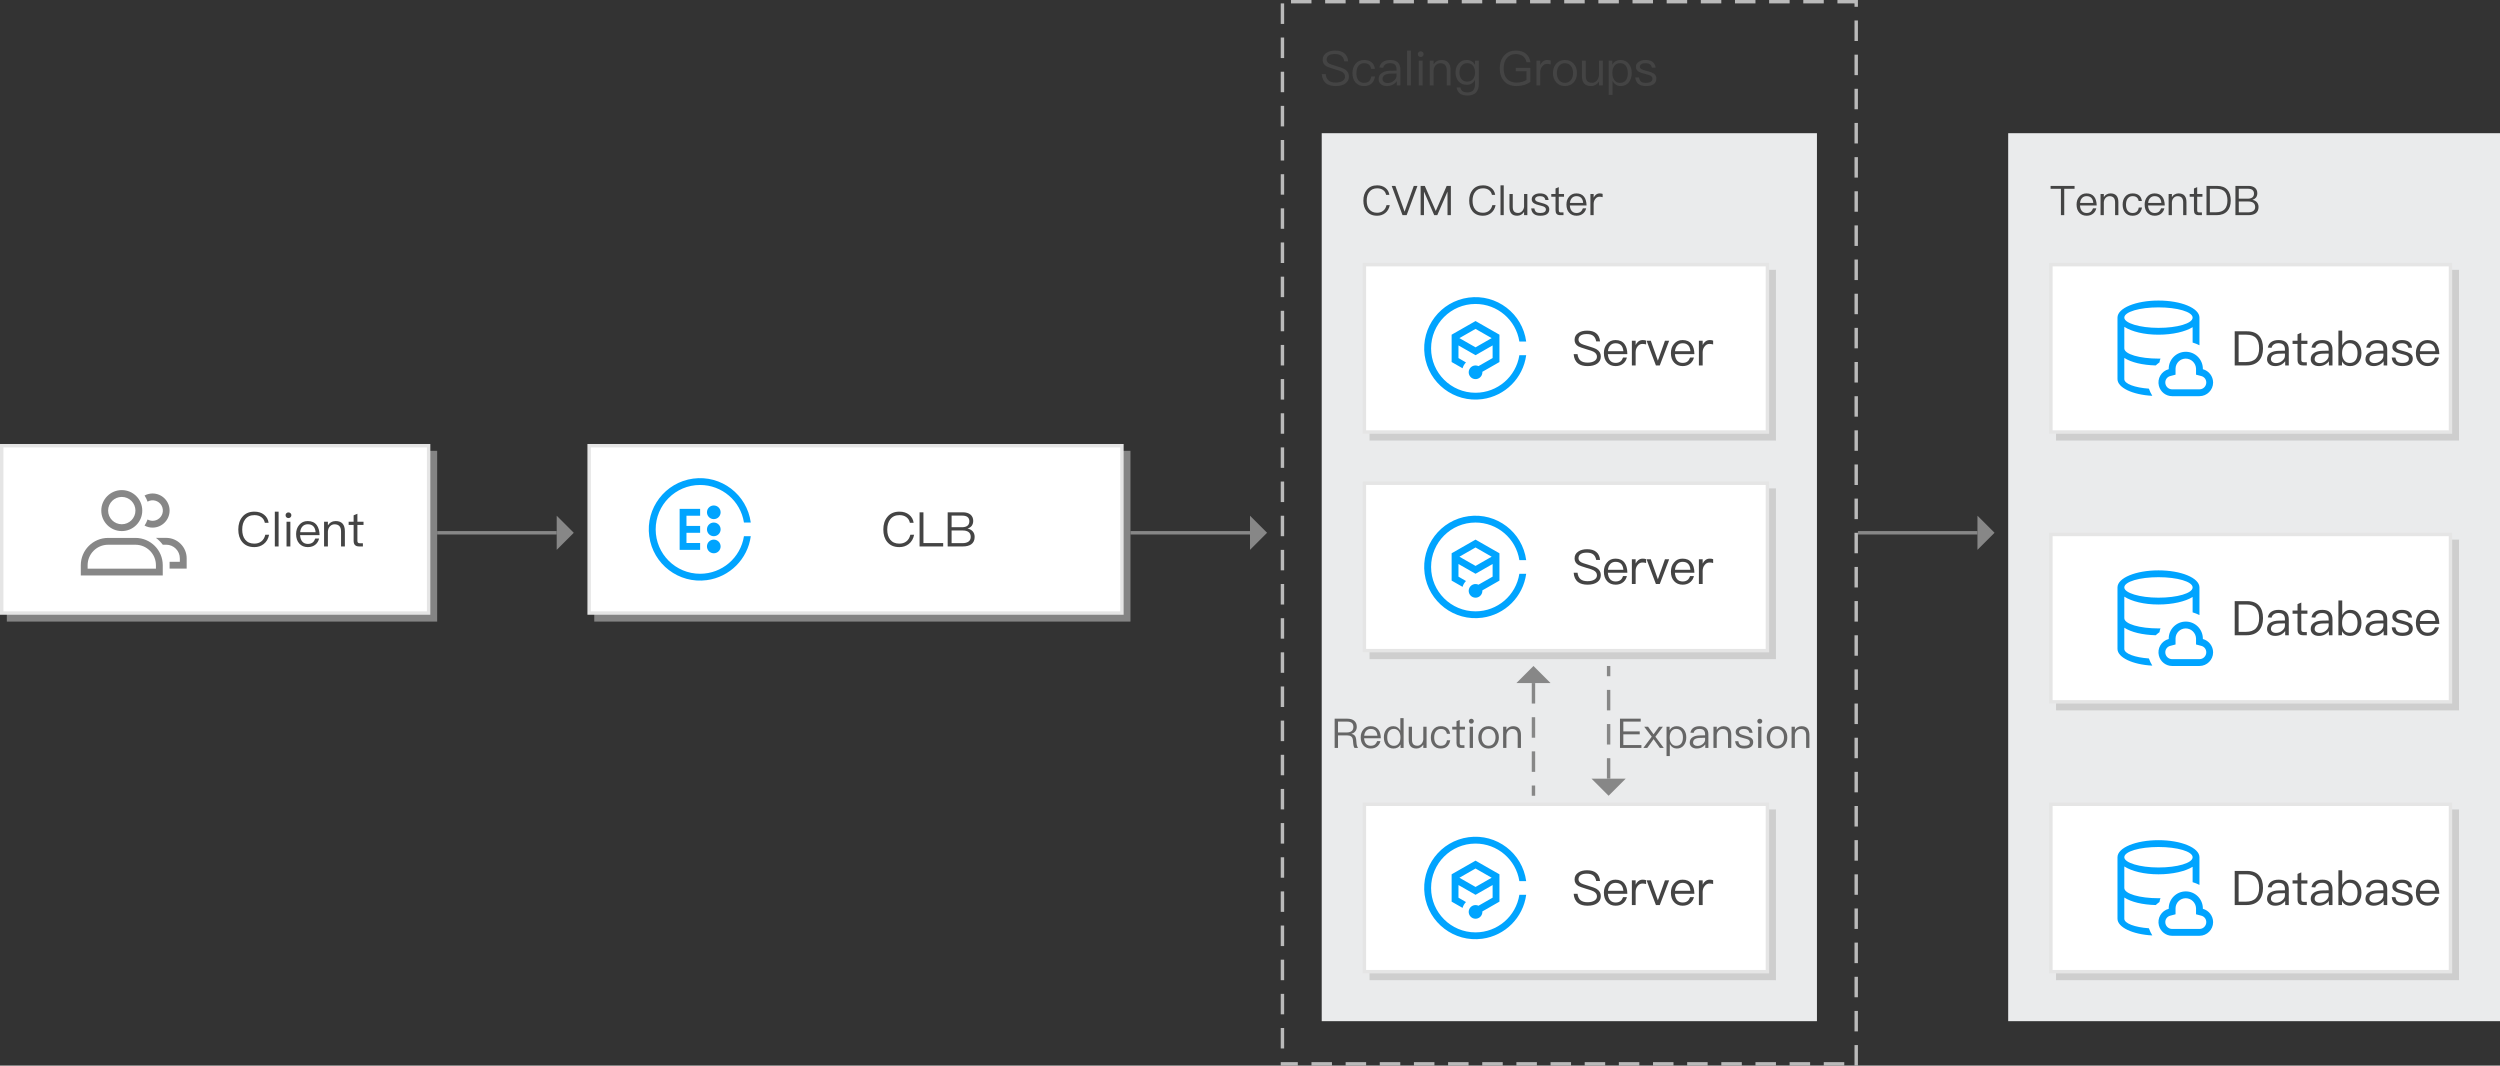 <?xml version="1.0" encoding="UTF-8"?>
<svg width="732px" height="312px" viewBox="0 0 732 312" version="1.1" xmlns="http://www.w3.org/2000/svg" xmlns:xlink="http://www.w3.org/1999/xlink">
    <rect x="0" y="0" width="732" height="312" fill="#333333" stroke="none"/>
    <title>2</title>
    <g id="2" stroke="none" stroke-width="1" fill="none" fill-rule="evenodd">
        <g id="fae84c4c55a2beae6dbae0f07d098ffd-copy">
            <g id="Group" transform="translate(0, 130)" fill-rule="nonzero">
                <g>
                    <rect id="Rectangle" fill="#BBBBBB" opacity="0.6" x="2" y="2" width="126" height="50"></rect>
                    <g>
                        <rect id="Rectangle" fill="#FFFFFF" x="0.5" y="0.5" width="125" height="49"></rect>
                        <path d="M125,1 L125,49 L1,49 L1,1 L125,1 M126,0 L0,0 L0,50 L126,50 L126,0 L126,0 Z" id="Shape" fill="#E5E5E5"></path>
                    </g>
                </g>
                <g transform="translate(23.657, 13.5)" fill="#878787">
                    <path d="M12,2 C14.209,2 16,3.791 16,6 C16,8.209 14.209,10 12,10 C9.791,10 8,8.209 8,6 C8,3.791 9.791,2 12,2 M12,0 C8.686,0 6,2.686 6,6 C6,9.314 8.686,12 12,12 C15.314,12 18,9.314 18,6 C18,2.686 15.314,0 12,0 Z" id="Shape"></path>
                    <path d="M16,16 C19.314,16 22,18.686 22,22 L22,23 L2,23 L2,22 C2,18.686 4.686,16 8,16 L16,16 M16,14 L8,14 C3.582,14 0,17.582 0,22 L0,25 L24,25 L24,22 C24,17.582 20.419,14 16,14 Z" id="Shape"></path>
                    <path d="M25,13.99 L22,13.99 C22.758,14.559 23.431,15.232 24,15.99 L25,15.99 C27.209,15.99 29,17.781 29,19.99 L29,20.99 L26,20.99 C26,21.32 26,21.65 26,21.99 L26,22.99 L31,22.99 L31,19.99 C31,16.676 28.314,13.99 25,13.99 Z" id="Path"></path>
                    <path d="M21,0.99 C20.186,0.995 19.385,1.201 18.67,1.59 C19.037,2.148 19.332,2.749 19.55,3.38 C20.991,2.563 22.822,3.069 23.639,4.511 C24.456,5.952 23.95,7.783 22.508,8.6 C21.59,9.12 20.467,9.12 19.55,8.6 C19.332,9.231 19.037,9.832 18.67,10.39 C19.385,10.779 20.186,10.985 21,10.99 C23.761,10.99 26,8.751 26,5.99 C26,3.229 23.762,0.99 21,0.99 Z" id="Path"></path>
                </g>
            </g>
            <path d="M534,0 L528,0 L528,1 L534,1 L534,0 L534,0 Z M524,0 L518,0 L518,1 L524,1 L524,0 L524,0 Z M514,0 L508,0 L508,1 L514,1 L514,0 L514,0 Z M504,0 L498,0 L498,1 L504,1 L504,0 L504,0 Z M494,0 L488,0 L488,1 L494,1 L494,0 L494,0 Z M484,0 L478,0 L478,1 L484,1 L484,0 L484,0 Z M474,0 L468,0 L468,1 L474,1 L474,0 L474,0 Z M464,0 L458,0 L458,1 L464,1 L464,0 L464,0 Z M454,0 L448,0 L448,1 L454,1 L454,0 L454,0 Z M444,0 L438,0 L438,1 L444,1 L444,0 L444,0 Z M434,0 L428,0 L428,1 L434,1 L434,0 L434,0 Z M424,0 L418,0 L418,1 L424,1 L424,0 L424,0 Z M414,0 L408,0 L408,1 L414,1 L414,0 L414,0 Z M404,0 L398,0 L398,1 L404,1 L404,0 L404,0 Z M394,0 L388,0 L388,1 L394,1 L394,0 L394,0 Z M384,0 L378,0 L378,1 L384,1 L384,0 L384,0 Z M376,1 L375,1 L375,7 L376,7 L376,1 L376,1 Z M376,11 L375,11 L375,17 L376,17 L376,11 L376,11 Z M376,21 L375,21 L375,27 L376,27 L376,21 L376,21 Z M376,31 L375,31 L375,37 L376,37 L376,31 L376,31 Z M376,41 L375,41 L375,47 L376,47 L376,41 L376,41 Z M376,51 L375,51 L375,57 L376,57 L376,51 L376,51 Z M376,61 L375,61 L375,67 L376,67 L376,61 L376,61 Z M376,71 L375,71 L375,77 L376,77 L376,71 L376,71 Z M376,81 L375,81 L375,87 L376,87 L376,81 L376,81 Z M376,91 L375,91 L375,97 L376,97 L376,91 L376,91 Z M376,101 L375,101 L375,107 L376,107 L376,101 L376,101 Z M376,111 L375,111 L375,117 L376,117 L376,111 L376,111 Z M376,121 L375,121 L375,127 L376,127 L376,121 L376,121 Z M376,131 L375,131 L375,137 L376,137 L376,131 L376,131 Z M376,141 L375,141 L375,147 L376,147 L376,141 L376,141 Z M376,151 L375,151 L375,157 L376,157 L376,151 L376,151 Z M376,161 L375,161 L375,167 L376,167 L376,161 L376,161 Z M376,171 L375,171 L375,177 L376,177 L376,171 L376,171 Z M376,181 L375,181 L375,187 L376,187 L376,181 L376,181 Z M376,191 L375,191 L375,197 L376,197 L376,191 L376,191 Z M376,201 L375,201 L375,207 L376,207 L376,201 L376,201 Z M376,211 L375,211 L375,217 L376,217 L376,211 L376,211 Z M376,221 L375,221 L375,227 L376,227 L376,221 L376,221 Z M376,231 L375,231 L375,237 L376,237 L376,231 L376,231 Z M376,241 L375,241 L375,247 L376,247 L376,241 L376,241 Z M376,251 L375,251 L375,257 L376,257 L376,251 L376,251 Z M376,261 L375,261 L375,267 L376,267 L376,261 L376,261 Z M376,271 L375,271 L375,277 L376,277 L376,271 L376,271 Z M376,281 L375,281 L375,287 L376,287 L376,281 L376,281 Z M376,291 L375,291 L375,297 L376,297 L376,291 L376,291 Z M376,301 L375,301 L375,307 L376,307 L376,301 L376,301 Z M380,311 L375,311 L375,311 L375,311 L375,311 L375,311 L375,311 L375,312 L376,312 L376,312 L376,312 L376,312 L376,312 C377.459,312 380,312 380,312 L380,311 L380,311 Z M390,311 L384,311 L384,312 L390,312 L390,311 L390,311 Z M400,311 L394,311 L394,312 L400,312 L400,311 L400,311 Z M410,311 L404,311 L404,312 L410,312 L410,311 L410,311 Z M420,311 L414,311 L414,312 L420,312 L420,311 L420,311 Z M430,311 L424,311 L424,312 L430,312 L430,311 L430,311 Z M440,311 L434,311 L434,312 L440,312 L440,311 L440,311 Z M450,311 L444,311 L444,312 L450,312 L450,311 L450,311 Z M460,311 L454,311 L454,312 L460,312 L460,311 L460,311 Z M470,311 L464,311 L464,312 L470,312 L470,311 L470,311 Z M480,311 L474,311 L474,312 L480,312 L480,311 L480,311 Z M490,311 L484,311 L484,312 L490,312 L490,311 L490,311 Z M500,311 L494,311 L494,312 L500,312 L500,311 L500,311 Z M510,311 L504,311 L504,312 L510,312 L510,311 L510,311 Z M520,311 L514,311 L514,312 L520,312 L520,311 L520,311 Z M530,311 L524,311 L524,312 L530,312 L530,311 L530,311 Z M540,311 L534,311 L534,312 L540,312 L540,311 L540,311 Z M544,306 L543,306 L543,312 L544,312 L544,306 L544,306 Z M544,296 L543,296 L543,302 L544,302 L544,296 L544,296 Z M544,286 L543,286 L543,292 L544,292 L544,286 L544,286 Z M544,276 L543,276 L543,282 L544,282 L544,276 L544,276 Z M544,266 L543,266 L543,272 L544,272 L544,266 L544,266 Z M544,256 L543,256 L543,262 L544,262 L544,256 L544,256 Z M544,246 L543,246 L543,252 L544,252 L544,246 L544,246 Z M544,236 L543,236 L543,242 L544,242 L544,236 L544,236 Z M544,226 L543,226 L543,232 L544,232 L544,226 L544,226 Z M544,216 L543,216 L543,222 L544,222 L544,216 L544,216 Z M544,206 L543,206 L543,212 L544,212 L544,206 L544,206 Z M544,196 L543,196 L543,202 L544,202 L544,196 L544,196 Z M544,186 L543,186 L543,192 L544,192 L544,186 L544,186 Z M544,176 L543,176 L543,182 L544,182 L544,176 L544,176 Z M544,166 L543,166 L543,172 L544,172 L544,166 L544,166 Z M544,156 L543,156 L543,162 L544,162 L544,156 L544,156 Z M544,146 L543,146 L543,152 L544,152 L544,146 L544,146 Z M544,136 L543,136 L543,142 L544,142 L544,136 L544,136 Z M544,126 L543,126 L543,132 L544,132 L544,126 L544,126 Z M544,116 L543,116 L543,122 L544,122 L544,116 L544,116 Z M544,106 L543,106 L543,112 L544,112 L544,106 L544,106 Z M544,96 L543,96 L543,102 L544,102 L544,96 L544,96 Z M544,86 L543,86 L543,92 L544,92 L544,86 L544,86 Z M544,76 L543,76 L543,82 L544,82 L544,76 L544,76 Z M544,66 L543,66 L543,72 L544,72 L544,66 L544,66 Z M544,56 L543,56 L543,62 L544,62 L544,56 L544,56 Z M544,46 L543,46 L543,52 L544,52 L544,46 L544,46 Z M544,36 L543,36 L543,42 L544,42 L544,36 L544,36 Z M544,26 L543,26 L543,32 L544,32 L544,26 L544,26 Z M544,16 L543,16 L543,22 L544,22 L544,16 L544,16 Z M544,6 L543,6 L543,12 L544,12 L544,6 L544,6 Z M544,0 L538,0 L538,1 L543,1 L543,2 L544,2 L544,0 L544,0 Z" id="Shape" fill="#BABABA" fill-rule="nonzero"></path>
            <g id="Group" transform="translate(172, 130)">
                <g fill-rule="nonzero">
                    <rect id="Rectangle" fill="#BBBBBB" opacity="0.6" x="2" y="2" width="157" height="50"></rect>
                    <g>
                        <rect id="Rectangle" fill="#FFFFFF" x="0.5" y="0.5" width="156" height="49"></rect>
                        <path d="M156,1 L156,49 L1,49 L1,1 L156,1 M157,0 L0,0 L0,50 L157,50 L157,0 L157,0 Z" id="Shape" fill="#E5E5E5"></path>
                    </g>
                </g>
                <g transform="translate(17.96, 9.998)" fill="#00A4FF" id="_编组_2_9_">
                    <path d="M19.038,13.002 C17.933,13.002 17.038,13.897 17.038,15.002 C17.038,16.107 17.933,17.002 19.038,17.002 C20.143,17.002 21.038,16.107 21.038,15.002 C21.038,13.897 20.143,13.002 19.038,13.002 Z M15.038,28.002 C7.858,28.01 2.031,22.197 2.023,15.017 C2.015,7.837 7.828,2.01 15.008,2.002 C21.421,1.994 26.882,6.665 27.868,13.002 L29.868,13.002 C28.763,4.792 21.212,-0.969 13.002,0.136 C4.792,1.241 -0.969,8.792 0.136,17.002 C1.241,25.212 8.792,30.973 17.002,29.868 C23.699,28.967 28.967,23.699 29.868,17.002 L27.868,17.002 C26.883,23.328 21.44,27.994 15.038,28.002 Z M15.038,11.002 L15.038,9.002 L9.038,9.002 L9.038,21.002 L15.038,21.002 L15.038,19.002 L11.038,19.002 L11.038,16.002 L15.038,16.002 L15.038,14.002 L11.038,14.002 L11.038,11.002 L15.038,11.002 Z M19.038,8.002 C17.933,8.002 17.038,8.897 17.038,10.002 C17.038,11.107 17.933,12.002 19.038,12.002 C20.143,12.002 21.038,11.107 21.038,10.002 C21.038,8.897 20.143,8.002 19.038,8.002 Z M19.038,18.002 C17.933,18.002 17.038,18.897 17.038,20.002 C17.038,21.107 17.933,22.002 19.038,22.002 C20.143,22.002 21.038,21.107 21.038,20.002 C21.038,18.897 20.143,18.002 19.038,18.002 Z" id="_复合路径__9_"></path>
                </g>
            </g>
            <g id="Group" transform="translate(128, 151)">
                <polygon id="Path" fill="#878787" fill-rule="nonzero" points="35 0 40 5 35 10"></polygon>
                <line x1="35" y1="5" x2="0" y2="5" id="Path" stroke="#878787"></line>
            </g>
            <g id="Group" transform="translate(331, 151)">
                <polygon id="Path" fill="#878787" fill-rule="nonzero" points="35 0 40 5 35 10"></polygon>
                <line x1="35" y1="5" x2="0" y2="5" id="Path" stroke="#878787"></line>
            </g>
            <g id="Group" transform="translate(544, 151)">
                <polygon id="Path" fill="#878787" fill-rule="nonzero" points="35 0 40 5 35 10"></polygon>
                <line x1="35" y1="5" x2="0" y2="5" id="Path" stroke="#878787"></line>
            </g>
            <rect id="Rectangle" fill="#EAEBEC" fill-rule="nonzero" x="387" y="39" width="145" height="260"></rect>
            <g id="Group" transform="translate(399, 77)" fill-rule="nonzero">
                <g>
                    <rect id="Rectangle" fill="#BBBBBB" opacity="0.6" x="2" y="2" width="119" height="50"></rect>
                    <g>
                        <rect id="Rectangle" fill="#FFFFFF" x="0.5" y="0.5" width="118" height="49"></rect>
                        <path d="M118,1 L118,49 L1,49 L1,1 L118,1 M119,0 L0,0 L0,50 L119,50 L119,0 L119,0 Z" id="Shape" fill="#E5E5E5"></path>
                    </g>
                </g>
                <g transform="translate(18, 9.998)" fill="#00A4FF" id="Shape">
                    <path d="M15.038,28.002 C7.858,28.01 2.031,22.197 2.023,15.017 C2.015,7.837 7.828,2.01 15.008,2.002 C21.421,1.994 26.882,6.665 27.868,13.002 L29.868,13.002 C28.763,4.792 21.212,-0.969 13.002,0.136 C4.792,1.241 -0.969,8.792 0.136,17.002 C1.241,25.212 8.792,30.973 17.002,29.868 C23.699,28.967 28.967,23.699 29.868,17.002 L27.868,17.002 C26.883,23.328 21.44,27.994 15.038,28.002 Z M22.038,11.002 L15.038,7.002 L8.038,11.002 L8.038,19.002 L11.238,20.832 C11.423,20.187 11.767,19.599 12.238,19.122 L10.038,17.842 L10.038,14.142 L15.038,17.002 L20.038,14.142 L20.038,17.842 L15.898,20.202 C14.901,19.727 13.707,20.15 13.232,21.148 C12.757,22.145 13.18,23.339 14.178,23.814 C15.175,24.289 16.369,23.866 16.844,22.868 C16.973,22.598 17.039,22.302 17.038,22.002 L17.038,21.862 L22.038,19.002 L22.038,11.002 L22.038,11.002 Z M15.038,14.702 L10.318,12.002 L15.038,9.302 L19.758,12.002 L15.038,14.702 Z"></path>
                </g>
            </g>
            <g id="Group" transform="translate(399, 141)" fill-rule="nonzero">
                <g>
                    <rect id="Rectangle" fill="#BBBBBB" opacity="0.6" x="2" y="2" width="119" height="50"></rect>
                    <g>
                        <rect id="Rectangle" fill="#FFFFFF" x="0.5" y="0.5" width="118" height="49"></rect>
                        <path d="M118,1 L118,49 L1,49 L1,1 L118,1 M119,0 L0,0 L0,50 L119,50 L119,0 L119,0 Z" id="Shape" fill="#E5E5E5"></path>
                    </g>
                </g>
                <g transform="translate(18, 9.998)" fill="#00A4FF" id="Shape">
                    <path d="M15.038,28.002 C7.858,28.01 2.031,22.197 2.023,15.017 C2.015,7.837 7.828,2.01 15.008,2.002 C21.421,1.994 26.882,6.665 27.868,13.002 L29.868,13.002 C28.763,4.792 21.212,-0.969 13.002,0.136 C4.792,1.241 -0.969,8.792 0.136,17.002 C1.241,25.212 8.792,30.973 17.002,29.868 C23.699,28.967 28.967,23.699 29.868,17.002 L27.868,17.002 C26.883,23.328 21.44,27.994 15.038,28.002 Z M22.038,11.002 L15.038,7.002 L8.038,11.002 L8.038,19.002 L11.238,20.832 C11.423,20.187 11.767,19.599 12.238,19.122 L10.038,17.842 L10.038,14.142 L15.038,17.002 L20.038,14.142 L20.038,17.842 L15.898,20.202 C14.901,19.727 13.707,20.15 13.232,21.148 C12.757,22.145 13.18,23.339 14.178,23.814 C15.175,24.289 16.369,23.866 16.844,22.868 C16.973,22.598 17.039,22.302 17.038,22.002 L17.038,21.862 L22.038,19.002 L22.038,11.002 L22.038,11.002 Z M15.038,14.702 L10.318,12.002 L15.038,9.302 L19.758,12.002 L15.038,14.702 Z"></path>
                </g>
            </g>
            <g id="Group" transform="translate(399, 235)" fill-rule="nonzero">
                <g>
                    <rect id="Rectangle" fill="#BBBBBB" opacity="0.6" x="2" y="2" width="119" height="50"></rect>
                    <g>
                        <rect id="Rectangle" fill="#FFFFFF" x="0.5" y="0.5" width="118" height="49"></rect>
                        <path d="M118,1 L118,49 L1,49 L1,1 L118,1 M119,0 L0,0 L0,50 L119,50 L119,0 L119,0 Z" id="Shape" fill="#E5E5E5"></path>
                    </g>
                </g>
                <g transform="translate(18, 9.998)" fill="#00A4FF" id="Shape">
                    <path d="M15.038,28.002 C7.858,28.01 2.031,22.197 2.023,15.017 C2.015,7.837 7.828,2.01 15.008,2.002 C21.421,1.994 26.882,6.665 27.868,13.002 L29.868,13.002 C28.763,4.792 21.212,-0.969 13.002,0.136 C4.792,1.241 -0.969,8.792 0.136,17.002 C1.241,25.212 8.792,30.973 17.002,29.868 C23.699,28.967 28.967,23.699 29.868,17.002 L27.868,17.002 C26.883,23.328 21.44,27.994 15.038,28.002 Z M22.038,11.002 L15.038,7.002 L8.038,11.002 L8.038,19.002 L11.238,20.832 C11.423,20.187 11.767,19.599 12.238,19.122 L10.038,17.842 L10.038,14.142 L15.038,17.002 L20.038,14.142 L20.038,17.842 L15.898,20.202 C14.901,19.727 13.707,20.15 13.232,21.148 C12.757,22.145 13.18,23.339 14.178,23.814 C15.175,24.289 16.369,23.866 16.844,22.868 C16.973,22.598 17.039,22.302 17.038,22.002 L17.038,21.862 L22.038,19.002 L22.038,11.002 L22.038,11.002 Z M15.038,14.702 L10.318,12.002 L15.038,9.302 L19.758,12.002 L15.038,14.702 Z"></path>
                </g>
            </g>
            <rect id="Rectangle" fill="#EAEBEC" fill-rule="nonzero" x="587.999" y="39" width="144.001" height="260"></rect>
            <g id="Group" transform="translate(599.999, 235)" fill-rule="nonzero">
                <g>
                    <rect id="Rectangle" fill="#BBBBBB" opacity="0.6" x="2" y="2" width="118.001" height="50"></rect>
                    <g>
                        <rect id="Rectangle" fill="#FFFFFF" x="0.5" y="0.5" width="117.001" height="49"></rect>
                        <path d="M117.001,1 L117.001,49 L1,49 L1,1 L117.001,1 M118.001,0 L0,0 L0,50 L118.001,50 L118.001,0 L118.001,0 Z" id="Shape" fill="#E5E5E5"></path>
                    </g>
                </g>
                <g transform="translate(20, 11)" fill="#00A4FF" id="Shape">
                    <path d="M12.6,17 L12,17 C6.5,17 2,15.7 2,14 L2,7.7 C4.2,9.1 7.8,10 12,10 C16.2,10 19.9,9.1 22,7.8 L22,12.3 C22.689,12.506 23.359,12.774 24,13.1 L24,5 C24,2.2 18.6,0 12,0 C5.4,0 0,2.2 0,5 L0,23 L2,23 L2,16.8 C4,18.1 7.3,18.9 11.2,19 C11.546,18.676 11.914,18.375 12.3,18.1 C12.34,17.72 12.441,17.348 12.6,17 Z M12,2 C17.5,2 22,3.3 22,5 C22,6.7 17.5,8 12,8 C6.5,8 2,6.6 2,5 C2,3.3 6.5,2 12,2 Z M2,23 L0,23 C0,25.5 4.4,27.6 10.2,27.9 C9.788,27.24 9.453,26.536 9.2,25.8 C5.1,25.5 2,24.4 2,23 Z M25,20.1 L25,20 C25,17.239 22.761,15 20,15 C17.239,15 15,17.239 15,20 L15,20.1 C12.854,20.66 11.569,22.853 12.128,24.998 C12.588,26.761 14.178,27.994 16,28 L24,28 C26.206,27.993 27.993,26.206 28,24 C27.985,22.175 26.759,20.583 25,20.1 Z M24,26 L16,26 C14.897,25.997 14.003,25.103 14,24 C13.99,23.092 14.615,22.301 15.5,22.1 L17,21.7 L17,19.9 C17.048,18.28 18.379,16.993 20,17 C21.607,17.028 22.917,18.295 23,19.9 L23,21.7 L24.5,22.1 C25.385,22.301 26.01,23.092 26,24 C25.996,25.103 25.103,25.997 24,26 Z"></path>
                </g>
            </g>
            <g id="Group" transform="translate(599.999, 156)" fill-rule="nonzero">
                <g>
                    <rect id="Rectangle" fill="#BBBBBB" opacity="0.6" x="2" y="2" width="118.001" height="50"></rect>
                    <g>
                        <rect id="Rectangle" fill="#FFFFFF" x="0.5" y="0.5" width="117.001" height="49"></rect>
                        <path d="M117.001,1 L117.001,49 L1,49 L1,1 L117.001,1 M118.001,0 L0,0 L0,50 L118.001,50 L118.001,0 L118.001,0 Z" id="Shape" fill="#E5E5E5"></path>
                    </g>
                </g>
                <g transform="translate(20, 11)" fill="#00A4FF" id="Shape">
                    <path d="M12.6,17 L12,17 C6.5,17 2,15.7 2,14 L2,7.7 C4.2,9.1 7.8,10 12,10 C16.2,10 19.9,9.1 22,7.8 L22,12.3 C22.689,12.506 23.359,12.774 24,13.1 L24,5 C24,2.2 18.6,0 12,0 C5.4,0 0,2.2 0,5 L0,23 L2,23 L2,16.8 C4,18.1 7.3,18.9 11.2,19 C11.546,18.676 11.914,18.375 12.3,18.1 C12.34,17.72 12.441,17.348 12.6,17 Z M12,2 C17.5,2 22,3.3 22,5 C22,6.7 17.5,8 12,8 C6.5,8 2,6.6 2,5 C2,3.3 6.5,2 12,2 Z M2,23 L0,23 C0,25.5 4.4,27.6 10.2,27.9 C9.788,27.24 9.453,26.536 9.2,25.8 C5.1,25.5 2,24.4 2,23 Z M25,20.1 L25,20 C25,17.239 22.761,15 20,15 C17.239,15 15,17.239 15,20 L15,20.1 C12.854,20.66 11.569,22.853 12.128,24.998 C12.588,26.761 14.178,27.994 16,28 L24,28 C26.206,27.993 27.993,26.206 28,24 C27.985,22.175 26.759,20.583 25,20.1 Z M24,26 L16,26 C14.897,25.997 14.003,25.103 14,24 C13.99,23.092 14.615,22.301 15.5,22.1 L17,21.7 L17,19.9 C17.048,18.28 18.379,16.993 20,17 C21.607,17.028 22.917,18.295 23,19.9 L23,21.7 L24.5,22.1 C25.385,22.301 26.01,23.092 26,24 C25.996,25.103 25.103,25.997 24,26 Z"></path>
                </g>
            </g>
            <g id="Group" transform="translate(599.999, 77)" fill-rule="nonzero">
                <g>
                    <rect id="Rectangle" fill="#BBBBBB" opacity="0.6" x="2" y="2" width="118.001" height="50"></rect>
                    <g>
                        <rect id="Rectangle" fill="#FFFFFF" x="0.5" y="0.5" width="117.001" height="49"></rect>
                        <path d="M117.001,1 L117.001,49 L1,49 L1,1 L117.001,1 M118.001,0 L0,0 L0,50 L118.001,50 L118.001,0 L118.001,0 Z" id="Shape" fill="#E5E5E5"></path>
                    </g>
                </g>
                <g transform="translate(20, 11)" fill="#00A4FF" id="Shape">
                    <path d="M12.6,17 L12,17 C6.5,17 2,15.7 2,14 L2,7.7 C4.2,9.1 7.8,10 12,10 C16.2,10 19.9,9.1 22,7.8 L22,12.3 C22.689,12.506 23.359,12.774 24,13.1 L24,5 C24,2.2 18.6,0 12,0 C5.4,0 0,2.2 0,5 L0,23 L2,23 L2,16.8 C4,18.1 7.3,18.9 11.2,19 C11.546,18.676 11.914,18.375 12.3,18.1 C12.34,17.72 12.441,17.348 12.6,17 Z M12,2 C17.5,2 22,3.3 22,5 C22,6.7 17.5,8 12,8 C6.5,8 2,6.6 2,5 C2,3.3 6.5,2 12,2 Z M2,23 L0,23 C0,25.5 4.4,27.6 10.2,27.9 C9.788,27.24 9.453,26.536 9.2,25.8 C5.1,25.5 2,24.4 2,23 Z M25,20.1 L25,20 C25,17.239 22.761,15 20,15 C17.239,15 15,17.239 15,20 L15,20.1 C12.854,20.66 11.569,22.853 12.128,24.998 C12.588,26.761 14.178,27.994 16,28 L24,28 C26.206,27.993 27.993,26.206 28,24 C27.985,22.175 26.759,20.583 25,20.1 Z M24,26 L16,26 C14.897,25.997 14.003,25.103 14,24 C13.99,23.092 14.615,22.301 15.5,22.1 L17,21.7 L17,19.9 C17.048,18.28 18.379,16.993 20,17 C21.607,17.028 22.917,18.295 23,19.9 L23,21.7 L24.5,22.1 C25.385,22.301 26.01,23.092 26,24 C25.996,25.103 25.103,25.997 24,26 Z"></path>
                </g>
            </g>
            <g id="Group" transform="translate(444, 195)">
                <g transform="translate(22, 0)" id="Path">
                    <polygon fill="#878787" fill-rule="nonzero" points="0 33 5 38 10 33"></polygon>
                    <line x1="5" y1="33" x2="5" y2="0" stroke="#878787" stroke-dasharray="6,4"></line>
                </g>
                <g id="Path">
                    <polygon fill="#878787" fill-rule="nonzero" points="0 5 5 0 10 5"></polygon>
                    <line x1="5" y1="5" x2="5" y2="38" stroke="#878787" stroke-dasharray="6,4"></line>
                </g>
            </g>
            <path d="M263.327,160.196 C264.391,160.196 265.315,159.888 266.085,159.286 C266.911,158.642 267.429,157.732 267.653,156.57 L266.547,156.57 C266.351,157.438 265.945,158.096 265.357,158.544 C264.797,158.964 264.125,159.174 263.327,159.174 C262.151,159.174 261.269,158.782 260.653,158.012 C260.065,157.284 259.785,156.29 259.785,155.044 C259.785,153.798 260.079,152.804 260.667,152.048 C261.297,151.236 262.193,150.83 263.355,150.83 C264.139,150.83 264.797,151.012 265.343,151.39 C265.903,151.782 266.267,152.342 266.407,153.07 L267.513,153.07 C267.373,152.076 266.925,151.278 266.169,150.69 C265.413,150.102 264.475,149.808 263.369,149.808 C261.829,149.808 260.625,150.326 259.785,151.39 C259.015,152.342 258.637,153.56 258.637,155.044 C258.637,156.528 259.001,157.732 259.757,158.656 C260.583,159.678 261.773,160.196 263.327,160.196 Z M276.165,160 L276.165,159.006 L270.383,159.006 L270.383,150.004 L269.249,150.004 L269.249,160 L276.165,160 Z M281.919,160 C282.941,160 283.753,159.79 284.341,159.398 C285.027,158.922 285.377,158.194 285.377,157.214 C285.377,156.542 285.181,156.01 284.817,155.59 C284.453,155.17 283.949,154.89 283.291,154.778 C283.795,154.61 284.201,154.344 284.509,153.98 C284.803,153.574 284.957,153.084 284.957,152.524 C284.957,151.74 284.691,151.124 284.159,150.676 C283.613,150.228 282.871,150.004 281.947,150.004 L277.481,150.004 L277.481,160 L281.919,160 Z M281.667,154.372 L278.629,154.372 L278.629,150.97 L281.681,150.97 C282.381,150.97 282.913,151.096 283.277,151.376 C283.641,151.656 283.823,152.076 283.823,152.636 C283.823,153.21 283.627,153.644 283.263,153.938 C282.899,154.218 282.367,154.372 281.667,154.372 Z M281.821,159.034 L278.629,159.034 L278.629,155.324 L281.821,155.324 C282.591,155.324 283.179,155.464 283.585,155.772 C284.005,156.08 284.229,156.556 284.229,157.2 C284.229,157.844 283.977,158.334 283.487,158.642 C283.067,158.894 282.521,159.034 281.821,159.034 Z" id="CLB" fill="#444444" fill-rule="nonzero"></path>
            <path d="M391.088,25.196 C392.278,25.196 393.216,24.944 393.916,24.454 C394.616,23.95 394.966,23.25 394.966,22.382 C394.966,21.472 394.546,20.772 393.72,20.268 C393.3,20.016 392.432,19.694 391.116,19.302 C390.15,19.022 389.534,18.812 389.282,18.672 C388.708,18.364 388.428,17.958 388.428,17.454 C388.428,16.88 388.666,16.46 389.142,16.18 C389.562,15.928 390.136,15.816 390.878,15.816 C391.69,15.816 392.32,15.984 392.768,16.348 C393.202,16.698 393.482,17.23 393.608,17.958 L394.742,17.958 C394.644,16.908 394.266,16.11 393.594,15.578 C392.95,15.06 392.054,14.808 390.934,14.808 C389.898,14.808 389.044,15.032 388.386,15.48 C387.644,15.956 387.28,16.642 387.28,17.51 C387.28,18.35 387.658,18.994 388.428,19.442 C388.75,19.61 389.52,19.89 390.724,20.254 C391.844,20.576 392.558,20.814 392.838,20.982 C393.496,21.332 393.832,21.822 393.832,22.452 C393.832,22.984 393.58,23.404 393.076,23.712 C392.572,24.02 391.9,24.174 391.088,24.174 C390.192,24.174 389.52,23.978 389.058,23.614 C388.554,23.208 388.246,22.564 388.148,21.696 L387.014,21.696 C387.098,22.928 387.532,23.838 388.316,24.44 C388.988,24.944 389.912,25.196 391.088,25.196 Z M399.39,25.196 C400.286,25.196 401,24.958 401.546,24.496 C402.106,24.02 402.456,23.306 402.624,22.382 L401.504,22.382 C401.336,23.628 400.622,24.258 399.39,24.258 C398.662,24.258 398.102,23.992 397.724,23.488 C397.332,22.984 397.15,22.284 397.15,21.402 C397.15,20.52 397.346,19.82 397.738,19.302 C398.144,18.77 398.704,18.504 399.404,18.504 C399.978,18.504 400.44,18.63 400.804,18.91 C401.154,19.19 401.378,19.61 401.476,20.17 L402.582,20.17 C402.456,19.288 402.12,18.63 401.56,18.196 C401.014,17.776 400.3,17.566 399.404,17.566 C398.326,17.566 397.472,17.944 396.856,18.714 C396.282,19.414 396.002,20.31 396.002,21.416 C396.002,22.522 396.282,23.418 396.856,24.104 C397.458,24.832 398.298,25.196 399.39,25.196 Z M406.068,25.196 C406.74,25.196 407.342,25.042 407.874,24.748 C408.322,24.496 408.7,24.174 408.98,23.782 L408.98,25 L410.03,25 L410.03,20.352 C410.03,19.512 409.806,18.854 409.386,18.378 C408.882,17.832 408.126,17.566 407.09,17.566 C406.222,17.566 405.536,17.734 405.004,18.07 C404.416,18.434 404.038,19.008 403.884,19.764 L404.99,19.848 C405.102,19.386 405.34,19.036 405.718,18.812 C406.054,18.588 406.488,18.49 407.02,18.49 C408.28,18.49 408.91,19.092 408.91,20.31 L408.91,20.688 L407.174,20.716 C406.082,20.73 405.242,20.94 404.654,21.332 C403.982,21.752 403.66,22.368 403.66,23.194 C403.66,23.782 403.884,24.272 404.332,24.65 C404.766,25.014 405.34,25.196 406.068,25.196 Z M406.306,24.314 C405.858,24.314 405.494,24.202 405.214,23.992 C404.934,23.768 404.808,23.502 404.808,23.166 C404.808,22.116 405.62,21.584 407.244,21.556 L408.91,21.528 L408.91,22.144 C408.91,22.704 408.644,23.208 408.126,23.642 C407.594,24.09 406.992,24.314 406.306,24.314 Z M413.096,25 L413.096,14.808 L411.99,14.808 L411.99,25 L413.096,25 Z M415.98,16.698 C416.218,16.698 416.414,16.614 416.582,16.46 C416.75,16.292 416.834,16.096 416.834,15.858 C416.834,15.606 416.75,15.41 416.582,15.27 C416.414,15.102 416.218,15.032 415.98,15.032 C415.742,15.032 415.546,15.102 415.378,15.27 C415.21,15.41 415.14,15.606 415.14,15.858 C415.14,16.096 415.21,16.292 415.378,16.46 C415.546,16.614 415.742,16.698 415.98,16.698 Z M416.54,25 L416.54,17.762 L415.42,17.762 L415.42,25 L416.54,25 Z M419.76,25 L419.76,20.632 C419.802,19.974 420.012,19.456 420.404,19.064 C420.768,18.7 421.202,18.518 421.706,18.518 C422.966,18.518 423.61,19.218 423.61,20.632 L423.61,25 L424.73,25 L424.73,20.548 C424.73,18.56 423.82,17.566 422.028,17.566 C421.552,17.566 421.118,17.678 420.726,17.902 C420.334,18.112 420.012,18.42 419.76,18.826 L419.76,17.762 L418.64,17.762 L418.64,25 L419.76,25 Z M429.7,27.968 C431.898,27.968 433.004,26.806 433.004,24.496 L433.004,17.762 L431.884,17.762 L431.884,19.008 C431.352,18.042 430.54,17.566 429.448,17.566 C428.44,17.566 427.642,17.916 427.054,18.63 C426.466,19.302 426.186,20.156 426.186,21.22 C426.186,22.27 426.466,23.124 427.054,23.796 C427.642,24.482 428.44,24.832 429.448,24.832 C430.54,24.832 431.352,24.342 431.884,23.376 L431.884,24.65 C431.884,26.246 431.156,27.058 429.7,27.058 C429.042,27.058 428.552,26.932 428.23,26.694 C427.908,26.47 427.698,26.106 427.614,25.616 L426.494,25.616 C426.62,26.4 426.942,26.988 427.46,27.38 C427.964,27.772 428.72,27.968 429.7,27.968 Z M429.602,23.894 C428.818,23.894 428.244,23.614 427.852,23.082 C427.502,22.606 427.334,21.976 427.334,21.22 C427.334,20.408 427.53,19.75 427.922,19.274 C428.328,18.742 428.888,18.49 429.616,18.49 C430.33,18.49 430.89,18.742 431.31,19.274 C431.702,19.75 431.898,20.408 431.898,21.22 C431.898,22.004 431.702,22.648 431.31,23.138 C430.89,23.642 430.33,23.894 429.602,23.894 Z M444.022,25.196 C444.848,25.196 445.618,25.084 446.346,24.86 C447.032,24.636 447.62,24.342 448.096,23.95 L448.096,19.862 L443.826,19.862 L443.826,20.856 L446.962,20.856 L446.962,23.404 C446.612,23.628 446.192,23.824 445.702,23.964 C445.198,24.104 444.68,24.188 444.134,24.188 C442.832,24.188 441.852,23.796 441.194,23.026 C440.578,22.298 440.27,21.304 440.27,20.044 C440.27,18.756 440.578,17.734 441.222,16.978 C441.866,16.208 442.72,15.83 443.812,15.83 C444.694,15.83 445.408,16.04 445.954,16.474 C446.472,16.88 446.808,17.454 446.962,18.21 L448.11,18.21 C447.928,17.118 447.494,16.292 446.794,15.718 C446.052,15.102 445.058,14.808 443.812,14.808 C442.342,14.808 441.18,15.326 440.326,16.376 C439.514,17.342 439.122,18.56 439.122,20.044 C439.122,21.528 439.528,22.746 440.34,23.684 C441.208,24.692 442.44,25.196 444.022,25.196 Z M450.98,25 L450.98,21.164 C450.98,20.492 451.162,19.918 451.554,19.442 C451.932,18.938 452.408,18.7 452.968,18.7 C453.318,18.7 453.682,18.742 454.046,18.854 L454.046,17.734 C453.78,17.622 453.444,17.566 453.052,17.566 C452.548,17.566 452.114,17.72 451.736,18.028 C451.428,18.266 451.176,18.602 450.98,19.022 L450.98,17.762 L449.874,17.762 L449.874,25 L450.98,25 Z M458.218,25.196 C459.296,25.196 460.164,24.818 460.822,24.062 C461.424,23.362 461.732,22.466 461.732,21.388 C461.732,20.296 461.424,19.4 460.808,18.686 C460.164,17.93 459.296,17.566 458.218,17.566 C457.126,17.566 456.272,17.93 455.628,18.686 C455.012,19.4 454.704,20.296 454.704,21.388 C454.704,22.466 455.012,23.362 455.628,24.062 C456.272,24.818 457.126,25.196 458.218,25.196 Z M458.218,24.258 C457.448,24.258 456.846,23.964 456.426,23.376 C456.034,22.844 455.852,22.186 455.852,21.388 C455.852,20.576 456.034,19.918 456.426,19.386 C456.846,18.798 457.448,18.504 458.218,18.504 C458.974,18.504 459.576,18.798 460.024,19.386 C460.402,19.918 460.598,20.576 460.598,21.388 C460.598,22.172 460.402,22.844 460.024,23.376 C459.576,23.964 458.974,24.258 458.218,24.258 Z M465.82,25.196 C466.8,25.196 467.584,24.748 468.172,23.88 L468.172,25 L469.292,25 L469.292,17.762 L468.172,17.762 L468.172,22.172 C468.088,22.788 467.85,23.292 467.458,23.684 C467.08,24.048 466.646,24.244 466.17,24.244 C465.512,24.244 465.036,24.062 464.742,23.726 C464.448,23.39 464.308,22.872 464.308,22.186 L464.308,17.762 L463.188,17.762 L463.188,22.242 C463.188,24.202 464.056,25.196 465.82,25.196 Z M472.148,27.772 L472.148,23.684 C472.708,24.692 473.506,25.196 474.542,25.196 C475.578,25.196 476.376,24.804 476.964,24.048 C477.496,23.348 477.776,22.466 477.776,21.402 C477.776,20.31 477.496,19.428 476.95,18.728 C476.348,17.944 475.522,17.566 474.486,17.566 C473.394,17.566 472.596,18.028 472.078,18.952 L472.078,17.762 L471.028,17.762 L471.028,27.772 L472.148,27.772 Z M474.304,24.272 C473.632,24.272 473.114,24.006 472.722,23.502 C472.302,22.984 472.106,22.312 472.106,21.472 L472.106,21.332 C472.106,20.52 472.288,19.848 472.652,19.344 C473.044,18.77 473.618,18.49 474.346,18.49 C475.116,18.49 475.704,18.77 476.11,19.358 C476.446,19.862 476.628,20.548 476.628,21.402 C476.628,22.27 476.446,22.956 476.082,23.46 C475.676,23.992 475.088,24.272 474.304,24.272 Z M481.92,25.196 C483.964,25.196 484.986,24.44 484.986,22.956 C484.986,22.326 484.692,21.836 484.118,21.472 C483.74,21.234 483.124,21.01 482.256,20.8 C481.528,20.604 481.024,20.45 480.758,20.324 C480.338,20.114 480.142,19.848 480.142,19.54 C480.142,19.218 480.296,18.966 480.604,18.784 C480.884,18.588 481.276,18.504 481.78,18.504 C482.354,18.504 482.802,18.616 483.11,18.84 C483.39,19.036 483.572,19.372 483.67,19.82 L484.762,19.82 C484.566,18.308 483.586,17.566 481.794,17.566 C480.982,17.566 480.31,17.748 479.806,18.112 C479.26,18.476 478.994,18.952 478.994,19.568 C478.994,20.184 479.26,20.646 479.82,20.982 C480.156,21.206 480.758,21.416 481.612,21.626 C482.396,21.822 482.914,21.976 483.152,22.088 C483.6,22.312 483.838,22.62 483.838,23.026 C483.838,23.838 483.18,24.258 481.892,24.258 C481.276,24.258 480.814,24.146 480.506,23.922 C480.198,23.67 479.988,23.264 479.904,22.69 L478.812,22.69 C478.98,24.356 480.016,25.196 481.92,25.196 Z" id="ScalingGroups" fill="#444444" fill-rule="nonzero"></path>
            <path d="M403.214,63.168 C404.126,63.168 404.918,62.904 405.578,62.388 C406.286,61.836 406.73,61.056 406.922,60.06 L405.974,60.06 C405.806,60.804 405.458,61.368 404.954,61.752 C404.474,62.112 403.898,62.292 403.214,62.292 C402.206,62.292 401.45,61.956 400.922,61.296 C400.418,60.672 400.178,59.82 400.178,58.752 C400.178,57.684 400.43,56.832 400.934,56.184 C401.474,55.488 402.242,55.14 403.238,55.14 C403.91,55.14 404.474,55.296 404.942,55.62 C405.422,55.956 405.734,56.436 405.854,57.06 L406.802,57.06 C406.682,56.208 406.298,55.524 405.65,55.02 C405.002,54.516 404.198,54.264 403.25,54.264 C401.93,54.264 400.898,54.708 400.178,55.62 C399.518,56.436 399.194,57.48 399.194,58.752 C399.194,60.024 399.506,61.056 400.154,61.848 C400.862,62.724 401.882,63.168 403.214,63.168 Z M411.866,63 L415.034,54.432 L413.954,54.432 L411.278,61.932 L411.242,61.932 L408.566,54.432 L407.486,54.432 L410.654,63 L411.866,63 Z M416.942,63 L416.942,56.184 L416.978,56.184 L419.942,63 L420.83,63 L423.794,56.184 L423.83,56.184 L423.83,63 L424.814,63 L424.814,54.432 L423.59,54.432 L420.41,61.74 L420.374,61.74 L417.182,54.432 L415.958,54.432 L415.958,63 L416.942,63 Z M434.198,63.168 C435.11,63.168 435.902,62.904 436.562,62.388 C437.27,61.836 437.714,61.056 437.906,60.06 L436.958,60.06 C436.79,60.804 436.442,61.368 435.938,61.752 C435.458,62.112 434.882,62.292 434.198,62.292 C433.19,62.292 432.434,61.956 431.906,61.296 C431.402,60.672 431.162,59.82 431.162,58.752 C431.162,57.684 431.414,56.832 431.918,56.184 C432.458,55.488 433.226,55.14 434.222,55.14 C434.894,55.14 435.458,55.296 435.926,55.62 C436.406,55.956 436.718,56.436 436.838,57.06 L437.786,57.06 C437.666,56.208 437.282,55.524 436.634,55.02 C435.986,54.516 435.182,54.264 434.234,54.264 C432.914,54.264 431.882,54.708 431.162,55.62 C430.502,56.436 430.178,57.48 430.178,58.752 C430.178,60.024 430.49,61.056 431.138,61.848 C431.846,62.724 432.866,63.168 434.198,63.168 Z M440.294,63 L440.294,54.264 L439.346,54.264 L439.346,63 L440.294,63 Z M444.23,63.168 C445.07,63.168 445.742,62.784 446.246,62.04 L446.246,63 L447.206,63 L447.206,56.796 L446.246,56.796 L446.246,60.576 C446.174,61.104 445.97,61.536 445.634,61.872 C445.31,62.184 444.938,62.352 444.53,62.352 C443.966,62.352 443.558,62.196 443.306,61.908 C443.054,61.62 442.934,61.176 442.934,60.588 L442.934,56.796 L441.974,56.796 L441.974,60.636 C441.974,62.316 442.718,63.168 444.23,63.168 Z M450.998,63.168 C452.75,63.168 453.626,62.52 453.626,61.248 C453.626,60.708 453.374,60.288 452.882,59.976 C452.558,59.772 452.03,59.58 451.286,59.4 C450.662,59.232 450.23,59.1 450.002,58.992 C449.642,58.812 449.474,58.584 449.474,58.32 C449.474,58.044 449.606,57.828 449.87,57.672 C450.11,57.504 450.446,57.432 450.878,57.432 C451.37,57.432 451.754,57.528 452.018,57.72 C452.258,57.888 452.414,58.176 452.498,58.56 L453.434,58.56 C453.266,57.264 452.426,56.628 450.89,56.628 C450.194,56.628 449.618,56.784 449.186,57.096 C448.718,57.408 448.49,57.816 448.49,58.344 C448.49,58.872 448.718,59.268 449.198,59.556 C449.486,59.748 450.002,59.928 450.734,60.108 C451.406,60.276 451.85,60.408 452.054,60.504 C452.438,60.696 452.642,60.96 452.642,61.308 C452.642,62.004 452.078,62.364 450.974,62.364 C450.446,62.364 450.05,62.268 449.786,62.076 C449.522,61.86 449.342,61.512 449.27,61.02 L448.334,61.02 C448.478,62.448 449.366,63.168 450.998,63.168 Z M457.79,63 L457.79,62.196 L456.998,62.196 C456.782,62.196 456.626,62.136 456.542,62.04 C456.446,61.944 456.41,61.776 456.41,61.548 L456.41,57.6 L457.946,57.6 L457.946,56.796 L456.41,56.796 L456.41,54.792 L455.462,55.188 L455.462,56.796 L454.214,56.796 L454.214,57.6 L455.462,57.6 L455.462,61.548 C455.462,62.016 455.558,62.364 455.762,62.604 C455.978,62.868 456.35,63 456.854,63 L457.79,63 Z M461.606,63.168 C462.41,63.168 463.07,62.928 463.586,62.472 C464.006,62.088 464.282,61.608 464.426,61.008 L463.466,61.008 C463.31,61.44 463.106,61.764 462.842,61.98 C462.53,62.232 462.11,62.364 461.606,62.364 C461.018,62.364 460.55,62.172 460.214,61.788 C459.878,61.404 459.698,60.864 459.65,60.168 L464.546,60.168 C464.522,59.088 464.282,58.236 463.826,57.636 C463.322,56.964 462.566,56.628 461.57,56.628 C460.67,56.628 459.962,56.952 459.434,57.6 C458.906,58.212 458.654,58.98 458.654,59.892 C458.654,60.9 458.918,61.692 459.47,62.292 C459.998,62.868 460.718,63.168 461.606,63.168 Z M463.55,59.424 L459.674,59.424 C459.734,58.812 459.926,58.332 460.262,57.972 C460.598,57.612 461.042,57.432 461.594,57.432 C462.77,57.432 463.43,58.092 463.55,59.424 Z M466.622,63 L466.622,59.712 C466.622,59.136 466.778,58.644 467.114,58.236 C467.438,57.804 467.846,57.6 468.326,57.6 C468.626,57.6 468.938,57.636 469.25,57.732 L469.25,56.772 C469.022,56.676 468.734,56.628 468.398,56.628 C467.966,56.628 467.594,56.76 467.27,57.024 C467.006,57.228 466.79,57.516 466.622,57.876 L466.622,56.796 L465.674,56.796 L465.674,63 L466.622,63 Z" id="CVMCluster" fill="#444444" fill-rule="nonzero"></path>
            <path d="M604.408,63 L604.408,55.284 L607.432,55.284 L607.432,54.432 L600.412,54.432 L600.412,55.284 L603.436,55.284 L603.436,63 L604.408,63 Z M610.972,63.168 C611.776,63.168 612.436,62.928 612.952,62.472 C613.372,62.088 613.648,61.608 613.792,61.008 L612.832,61.008 C612.676,61.44 612.472,61.764 612.208,61.98 C611.896,62.232 611.476,62.364 610.972,62.364 C610.384,62.364 609.916,62.172 609.58,61.788 C609.244,61.404 609.064,60.864 609.016,60.168 L613.912,60.168 C613.888,59.088 613.648,58.236 613.192,57.636 C612.688,56.964 611.932,56.628 610.936,56.628 C610.036,56.628 609.328,56.952 608.8,57.6 C608.272,58.212 608.02,58.98 608.02,59.892 C608.02,60.9 608.284,61.692 608.836,62.292 C609.364,62.868 610.084,63.168 610.972,63.168 Z M612.916,59.424 L609.04,59.424 C609.1,58.812 609.292,58.332 609.628,57.972 C609.964,57.612 610.408,57.432 610.96,57.432 C612.136,57.432 612.796,58.092 612.916,59.424 Z M616,63 L616,59.256 C616.036,58.692 616.216,58.248 616.552,57.912 C616.864,57.6 617.236,57.444 617.668,57.444 C618.748,57.444 619.3,58.044 619.3,59.256 L619.3,63 L620.26,63 L620.26,59.184 C620.26,57.48 619.48,56.628 617.944,56.628 C617.536,56.628 617.164,56.724 616.828,56.916 C616.492,57.096 616.216,57.36 616,57.708 L616,56.796 L615.04,56.796 L615.04,63 L616,63 Z M624.412,63.168 C625.18,63.168 625.792,62.964 626.26,62.568 C626.74,62.16 627.04,61.548 627.184,60.756 L626.224,60.756 C626.08,61.824 625.468,62.364 624.412,62.364 C623.788,62.364 623.308,62.136 622.984,61.704 C622.648,61.272 622.492,60.672 622.492,59.916 C622.492,59.16 622.66,58.56 622.996,58.116 C623.344,57.66 623.824,57.432 624.424,57.432 C624.916,57.432 625.312,57.54 625.624,57.78 C625.924,58.02 626.116,58.38 626.2,58.86 L627.148,58.86 C627.04,58.104 626.752,57.54 626.272,57.168 C625.804,56.808 625.192,56.628 624.424,56.628 C623.5,56.628 622.768,56.952 622.24,57.612 C621.748,58.212 621.508,58.98 621.508,59.928 C621.508,60.876 621.748,61.644 622.24,62.232 C622.756,62.856 623.476,63.168 624.412,63.168 Z M630.904,63.168 C631.708,63.168 632.368,62.928 632.884,62.472 C633.304,62.088 633.58,61.608 633.724,61.008 L632.764,61.008 C632.608,61.44 632.404,61.764 632.14,61.98 C631.828,62.232 631.408,62.364 630.904,62.364 C630.316,62.364 629.848,62.172 629.512,61.788 C629.176,61.404 628.996,60.864 628.948,60.168 L633.844,60.168 C633.82,59.088 633.58,58.236 633.124,57.636 C632.62,56.964 631.864,56.628 630.868,56.628 C629.968,56.628 629.26,56.952 628.732,57.6 C628.204,58.212 627.952,58.98 627.952,59.892 C627.952,60.9 628.216,61.692 628.768,62.292 C629.296,62.868 630.016,63.168 630.904,63.168 Z M632.848,59.424 L628.972,59.424 C629.032,58.812 629.224,58.332 629.56,57.972 C629.896,57.612 630.34,57.432 630.892,57.432 C632.068,57.432 632.728,58.092 632.848,59.424 Z M635.932,63 L635.932,59.256 C635.968,58.692 636.148,58.248 636.484,57.912 C636.796,57.6 637.168,57.444 637.6,57.444 C638.68,57.444 639.232,58.044 639.232,59.256 L639.232,63 L640.192,63 L640.192,59.184 C640.192,57.48 639.412,56.628 637.876,56.628 C637.468,56.628 637.096,56.724 636.76,56.916 C636.424,57.096 636.148,57.36 635.932,57.708 L635.932,56.796 L634.972,56.796 L634.972,63 L635.932,63 Z M644.716,63 L644.716,62.196 L643.924,62.196 C643.708,62.196 643.552,62.136 643.468,62.04 C643.372,61.944 643.336,61.776 643.336,61.548 L643.336,57.6 L644.872,57.6 L644.872,56.796 L643.336,56.796 L643.336,54.792 L642.388,55.188 L642.388,56.796 L641.14,56.796 L641.14,57.6 L642.388,57.6 L642.388,61.548 C642.388,62.016 642.484,62.364 642.688,62.604 C642.904,62.868 643.276,63 643.78,63 L644.716,63 Z M649.036,63 C650.38,63 651.412,62.604 652.132,61.824 C652.816,61.08 653.164,60.036 653.164,58.716 C653.164,57.372 652.84,56.328 652.204,55.608 C651.508,54.816 650.488,54.432 649.132,54.432 L646.06,54.432 L646.06,63 L649.036,63 Z M648.868,62.148 L647.044,62.148 L647.044,55.284 L648.976,55.284 C650.104,55.284 650.92,55.572 651.448,56.16 C651.94,56.712 652.192,57.564 652.192,58.716 C652.192,59.832 651.916,60.684 651.388,61.26 C650.824,61.848 649.984,62.148 648.868,62.148 Z M658.336,63 C659.212,63 659.908,62.82 660.412,62.484 C661,62.076 661.3,61.452 661.3,60.612 C661.3,60.036 661.132,59.58 660.82,59.22 C660.508,58.86 660.076,58.62 659.512,58.524 C659.944,58.38 660.292,58.152 660.556,57.84 C660.808,57.492 660.94,57.072 660.94,56.592 C660.94,55.92 660.712,55.392 660.256,55.008 C659.788,54.624 659.152,54.432 658.36,54.432 L654.532,54.432 L654.532,63 L658.336,63 Z M658.12,58.176 L655.516,58.176 L655.516,55.26 L658.132,55.26 C658.732,55.26 659.188,55.368 659.5,55.608 C659.812,55.848 659.968,56.208 659.968,56.688 C659.968,57.18 659.8,57.552 659.488,57.804 C659.176,58.044 658.72,58.176 658.12,58.176 Z M658.252,62.172 L655.516,62.172 L655.516,58.992 L658.252,58.992 C658.912,58.992 659.416,59.112 659.764,59.376 C660.124,59.64 660.316,60.048 660.316,60.6 C660.316,61.152 660.1,61.572 659.68,61.836 C659.32,62.052 658.852,62.172 658.252,62.172 Z" id="TencentDB" fill="#444444" fill-rule="nonzero"></path>
            <path d="M464.844,107.196 C466.034,107.196 466.972,106.944 467.672,106.454 C468.372,105.95 468.722,105.25 468.722,104.382 C468.722,103.472 468.302,102.772 467.476,102.268 C467.056,102.016 466.188,101.694 464.872,101.302 C463.906,101.022 463.29,100.812 463.038,100.672 C462.464,100.364 462.184,99.958 462.184,99.454 C462.184,98.88 462.422,98.46 462.898,98.18 C463.318,97.928 463.892,97.816 464.634,97.816 C465.446,97.816 466.076,97.984 466.524,98.348 C466.958,98.698 467.238,99.23 467.364,99.958 L468.498,99.958 C468.4,98.908 468.022,98.11 467.35,97.578 C466.706,97.06 465.81,96.808 464.69,96.808 C463.654,96.808 462.8,97.032 462.142,97.48 C461.4,97.956 461.036,98.642 461.036,99.51 C461.036,100.35 461.414,100.994 462.184,101.442 C462.506,101.61 463.276,101.89 464.48,102.254 C465.6,102.576 466.314,102.814 466.594,102.982 C467.252,103.332 467.588,103.822 467.588,104.452 C467.588,104.984 467.336,105.404 466.832,105.712 C466.328,106.02 465.656,106.174 464.844,106.174 C463.948,106.174 463.276,105.978 462.814,105.614 C462.31,105.208 462.002,104.564 461.904,103.696 L460.77,103.696 C460.854,104.928 461.288,105.838 462.072,106.44 C462.744,106.944 463.668,107.196 464.844,107.196 Z M473.062,107.196 C474,107.196 474.77,106.916 475.372,106.384 C475.862,105.936 476.184,105.376 476.352,104.676 L475.232,104.676 C475.05,105.18 474.812,105.558 474.504,105.81 C474.14,106.104 473.65,106.258 473.062,106.258 C472.376,106.258 471.83,106.034 471.438,105.586 C471.046,105.138 470.836,104.508 470.78,103.696 L476.492,103.696 C476.464,102.436 476.184,101.442 475.652,100.742 C475.064,99.958 474.182,99.566 473.02,99.566 C471.97,99.566 471.144,99.944 470.528,100.7 C469.912,101.414 469.618,102.31 469.618,103.374 C469.618,104.55 469.926,105.474 470.57,106.174 C471.186,106.846 472.026,107.196 473.062,107.196 Z M475.33,102.828 L470.808,102.828 C470.878,102.114 471.102,101.554 471.494,101.134 C471.886,100.714 472.404,100.504 473.048,100.504 C474.42,100.504 475.19,101.274 475.33,102.828 Z M478.914,107 L478.914,103.164 C478.914,102.492 479.096,101.918 479.488,101.442 C479.866,100.938 480.342,100.7 480.902,100.7 C481.252,100.7 481.616,100.742 481.98,100.854 L481.98,99.734 C481.714,99.622 481.378,99.566 480.986,99.566 C480.482,99.566 480.048,99.72 479.67,100.028 C479.362,100.266 479.11,100.602 478.914,101.022 L478.914,99.762 L477.808,99.762 L477.808,107 L478.914,107 Z M485.984,107 L488.728,99.762 L487.496,99.762 L485.424,105.6 L483.352,99.762 L482.12,99.762 L484.85,107 L485.984,107 Z M492.69,107.196 C493.628,107.196 494.398,106.916 495,106.384 C495.49,105.936 495.812,105.376 495.98,104.676 L494.86,104.676 C494.678,105.18 494.44,105.558 494.132,105.81 C493.768,106.104 493.278,106.258 492.69,106.258 C492.004,106.258 491.458,106.034 491.066,105.586 C490.674,105.138 490.464,104.508 490.408,103.696 L496.12,103.696 C496.092,102.436 495.812,101.442 495.28,100.742 C494.692,99.958 493.81,99.566 492.648,99.566 C491.598,99.566 490.772,99.944 490.156,100.7 C489.54,101.414 489.246,102.31 489.246,103.374 C489.246,104.55 489.554,105.474 490.198,106.174 C490.814,106.846 491.654,107.196 492.69,107.196 Z M494.958,102.828 L490.436,102.828 C490.506,102.114 490.73,101.554 491.122,101.134 C491.514,100.714 492.032,100.504 492.676,100.504 C494.048,100.504 494.818,101.274 494.958,102.828 Z M498.542,107 L498.542,103.164 C498.542,102.492 498.724,101.918 499.116,101.442 C499.494,100.938 499.97,100.7 500.53,100.7 C500.88,100.7 501.244,100.742 501.608,100.854 L501.608,99.734 C501.342,99.622 501.006,99.566 500.614,99.566 C500.11,99.566 499.676,99.72 499.298,100.028 C498.99,100.266 498.738,100.602 498.542,101.022 L498.542,99.762 L497.436,99.762 L497.436,107 L498.542,107 Z" id="Server" fill="#444444" fill-rule="nonzero"></path>
            <path d="M464.844,171.196 C466.034,171.196 466.972,170.944 467.672,170.454 C468.372,169.95 468.722,169.25 468.722,168.382 C468.722,167.472 468.302,166.772 467.476,166.268 C467.056,166.016 466.188,165.694 464.872,165.302 C463.906,165.022 463.29,164.812 463.038,164.672 C462.464,164.364 462.184,163.958 462.184,163.454 C462.184,162.88 462.422,162.46 462.898,162.18 C463.318,161.928 463.892,161.816 464.634,161.816 C465.446,161.816 466.076,161.984 466.524,162.348 C466.958,162.698 467.238,163.23 467.364,163.958 L468.498,163.958 C468.4,162.908 468.022,162.11 467.35,161.578 C466.706,161.06 465.81,160.808 464.69,160.808 C463.654,160.808 462.8,161.032 462.142,161.48 C461.4,161.956 461.036,162.642 461.036,163.51 C461.036,164.35 461.414,164.994 462.184,165.442 C462.506,165.61 463.276,165.89 464.48,166.254 C465.6,166.576 466.314,166.814 466.594,166.982 C467.252,167.332 467.588,167.822 467.588,168.452 C467.588,168.984 467.336,169.404 466.832,169.712 C466.328,170.02 465.656,170.174 464.844,170.174 C463.948,170.174 463.276,169.978 462.814,169.614 C462.31,169.208 462.002,168.564 461.904,167.696 L460.77,167.696 C460.854,168.928 461.288,169.838 462.072,170.44 C462.744,170.944 463.668,171.196 464.844,171.196 Z M473.062,171.196 C474,171.196 474.77,170.916 475.372,170.384 C475.862,169.936 476.184,169.376 476.352,168.676 L475.232,168.676 C475.05,169.18 474.812,169.558 474.504,169.81 C474.14,170.104 473.65,170.258 473.062,170.258 C472.376,170.258 471.83,170.034 471.438,169.586 C471.046,169.138 470.836,168.508 470.78,167.696 L476.492,167.696 C476.464,166.436 476.184,165.442 475.652,164.742 C475.064,163.958 474.182,163.566 473.02,163.566 C471.97,163.566 471.144,163.944 470.528,164.7 C469.912,165.414 469.618,166.31 469.618,167.374 C469.618,168.55 469.926,169.474 470.57,170.174 C471.186,170.846 472.026,171.196 473.062,171.196 Z M475.33,166.828 L470.808,166.828 C470.878,166.114 471.102,165.554 471.494,165.134 C471.886,164.714 472.404,164.504 473.048,164.504 C474.42,164.504 475.19,165.274 475.33,166.828 Z M478.914,171 L478.914,167.164 C478.914,166.492 479.096,165.918 479.488,165.442 C479.866,164.938 480.342,164.7 480.902,164.7 C481.252,164.7 481.616,164.742 481.98,164.854 L481.98,163.734 C481.714,163.622 481.378,163.566 480.986,163.566 C480.482,163.566 480.048,163.72 479.67,164.028 C479.362,164.266 479.11,164.602 478.914,165.022 L478.914,163.762 L477.808,163.762 L477.808,171 L478.914,171 Z M485.984,171 L488.728,163.762 L487.496,163.762 L485.424,169.6 L483.352,163.762 L482.12,163.762 L484.85,171 L485.984,171 Z M492.69,171.196 C493.628,171.196 494.398,170.916 495,170.384 C495.49,169.936 495.812,169.376 495.98,168.676 L494.86,168.676 C494.678,169.18 494.44,169.558 494.132,169.81 C493.768,170.104 493.278,170.258 492.69,170.258 C492.004,170.258 491.458,170.034 491.066,169.586 C490.674,169.138 490.464,168.508 490.408,167.696 L496.12,167.696 C496.092,166.436 495.812,165.442 495.28,164.742 C494.692,163.958 493.81,163.566 492.648,163.566 C491.598,163.566 490.772,163.944 490.156,164.7 C489.54,165.414 489.246,166.31 489.246,167.374 C489.246,168.55 489.554,169.474 490.198,170.174 C490.814,170.846 491.654,171.196 492.69,171.196 Z M494.958,166.828 L490.436,166.828 C490.506,166.114 490.73,165.554 491.122,165.134 C491.514,164.714 492.032,164.504 492.676,164.504 C494.048,164.504 494.818,165.274 494.958,166.828 Z M498.542,171 L498.542,167.164 C498.542,166.492 498.724,165.918 499.116,165.442 C499.494,164.938 499.97,164.7 500.53,164.7 C500.88,164.7 501.244,164.742 501.608,164.854 L501.608,163.734 C501.342,163.622 501.006,163.566 500.614,163.566 C500.11,163.566 499.676,163.72 499.298,164.028 C498.99,164.266 498.738,164.602 498.542,165.022 L498.542,163.762 L497.436,163.762 L497.436,171 L498.542,171 Z" id="Server" fill="#444444" fill-rule="nonzero"></path>
            <path d="M391.768,219 L391.768,215.316 L394.36,215.316 C394.9,215.316 395.308,215.412 395.596,215.628 C395.908,215.844 396.088,216.216 396.136,216.72 L396.244,217.86 C396.28,218.34 396.4,218.712 396.592,219 L397.66,219 C397.408,218.688 397.252,218.268 397.204,217.74 L397.072,216.42 C396.976,215.556 396.52,215.04 395.704,214.86 L395.704,214.836 C396.196,214.716 396.58,214.476 396.868,214.092 C397.132,213.72 397.264,213.3 397.264,212.82 C397.264,212.028 397,211.428 396.496,211.02 C396.004,210.624 395.332,210.432 394.48,210.432 L390.784,210.432 L390.784,219 L391.768,219 Z M394.36,214.464 L391.768,214.464 L391.768,211.284 L394.36,211.284 C395.02,211.284 395.512,211.416 395.824,211.68 C396.112,211.932 396.268,212.328 396.268,212.856 C396.268,213.36 396.112,213.744 395.812,214.02 C395.476,214.308 394.984,214.464 394.36,214.464 Z M401.368,219.168 C402.172,219.168 402.832,218.928 403.348,218.472 C403.768,218.088 404.044,217.608 404.188,217.008 L403.228,217.008 C403.072,217.44 402.868,217.764 402.604,217.98 C402.292,218.232 401.872,218.364 401.368,218.364 C400.78,218.364 400.312,218.172 399.976,217.788 C399.64,217.404 399.46,216.864 399.412,216.168 L404.308,216.168 C404.284,215.088 404.044,214.236 403.588,213.636 C403.084,212.964 402.328,212.628 401.332,212.628 C400.432,212.628 399.724,212.952 399.196,213.6 C398.668,214.212 398.416,214.98 398.416,215.892 C398.416,216.9 398.68,217.692 399.232,218.292 C399.76,218.868 400.48,219.168 401.368,219.168 Z M403.312,215.424 L399.436,215.424 C399.496,214.812 399.688,214.332 400.024,213.972 C400.36,213.612 400.804,213.432 401.356,213.432 C402.532,213.432 403.192,214.092 403.312,215.424 Z M408.016,219.168 C408.952,219.168 409.648,218.772 410.08,217.98 L410.08,219 L410.98,219 L410.98,210.264 L410.02,210.264 L410.02,213.936 C409.54,213.06 408.856,212.628 407.968,212.628 C407.08,212.628 406.396,212.952 405.892,213.624 C405.424,214.224 405.196,214.968 405.196,215.88 C405.196,216.816 405.424,217.584 405.892,218.184 C406.396,218.832 407.104,219.168 408.016,219.168 Z M408.136,218.376 C407.464,218.376 406.96,218.124 406.624,217.644 C406.324,217.212 406.18,216.624 406.18,215.88 C406.18,215.136 406.324,214.56 406.636,214.14 C406.972,213.66 407.488,213.42 408.172,213.42 C408.724,213.42 409.18,213.636 409.528,214.092 C409.864,214.536 410.044,215.124 410.044,215.844 L410.044,215.964 C410.044,216.66 409.888,217.224 409.588,217.656 C409.24,218.136 408.76,218.376 408.136,218.376 Z M414.724,219.168 C415.564,219.168 416.236,218.784 416.74,218.04 L416.74,219 L417.7,219 L417.7,212.796 L416.74,212.796 L416.74,216.576 C416.668,217.104 416.464,217.536 416.128,217.872 C415.804,218.184 415.432,218.352 415.024,218.352 C414.46,218.352 414.052,218.196 413.8,217.908 C413.548,217.62 413.428,217.176 413.428,216.588 L413.428,212.796 L412.468,212.796 L412.468,216.636 C412.468,218.316 413.212,219.168 414.724,219.168 Z M421.852,219.168 C422.62,219.168 423.232,218.964 423.7,218.568 C424.18,218.16 424.48,217.548 424.624,216.756 L423.664,216.756 C423.52,217.824 422.908,218.364 421.852,218.364 C421.228,218.364 420.748,218.136 420.424,217.704 C420.088,217.272 419.932,216.672 419.932,215.916 C419.932,215.16 420.1,214.56 420.436,214.116 C420.784,213.66 421.264,213.432 421.864,213.432 C422.356,213.432 422.752,213.54 423.064,213.78 C423.364,214.02 423.556,214.38 423.64,214.86 L424.588,214.86 C424.48,214.104 424.192,213.54 423.712,213.168 C423.244,212.808 422.632,212.628 421.864,212.628 C420.94,212.628 420.208,212.952 419.68,213.612 C419.188,214.212 418.948,214.98 418.948,215.928 C418.948,216.876 419.188,217.644 419.68,218.232 C420.196,218.856 420.916,219.168 421.852,219.168 Z M428.788,219 L428.788,218.196 L427.996,218.196 C427.78,218.196 427.624,218.136 427.54,218.04 C427.444,217.944 427.408,217.776 427.408,217.548 L427.408,213.6 L428.944,213.6 L428.944,212.796 L427.408,212.796 L427.408,210.792 L426.46,211.188 L426.46,212.796 L425.212,212.796 L425.212,213.6 L426.46,213.6 L426.46,217.548 C426.46,218.016 426.556,218.364 426.76,218.604 C426.976,218.868 427.348,219 427.852,219 L428.788,219 Z M430.804,211.884 C431.008,211.884 431.176,211.812 431.32,211.68 C431.464,211.536 431.536,211.368 431.536,211.164 C431.536,210.948 431.464,210.78 431.32,210.66 C431.176,210.516 431.008,210.456 430.804,210.456 C430.6,210.456 430.432,210.516 430.288,210.66 C430.144,210.78 430.084,210.948 430.084,211.164 C430.084,211.368 430.144,211.536 430.288,211.68 C430.432,211.812 430.6,211.884 430.804,211.884 Z M431.284,219 L431.284,212.796 L430.324,212.796 L430.324,219 L431.284,219 Z M435.856,219.168 C436.78,219.168 437.524,218.844 438.088,218.196 C438.604,217.596 438.868,216.828 438.868,215.904 C438.868,214.968 438.604,214.2 438.076,213.588 C437.524,212.94 436.78,212.628 435.856,212.628 C434.92,212.628 434.188,212.94 433.636,213.588 C433.108,214.2 432.844,214.968 432.844,215.904 C432.844,216.828 433.108,217.596 433.636,218.196 C434.188,218.844 434.92,219.168 435.856,219.168 Z M435.856,218.364 C435.196,218.364 434.68,218.112 434.32,217.608 C433.984,217.152 433.828,216.588 433.828,215.904 C433.828,215.208 433.984,214.644 434.32,214.188 C434.68,213.684 435.196,213.432 435.856,213.432 C436.504,213.432 437.02,213.684 437.404,214.188 C437.728,214.644 437.896,215.208 437.896,215.904 C437.896,216.576 437.728,217.152 437.404,217.608 C437.02,218.112 436.504,218.364 435.856,218.364 Z M441.076,219 L441.076,215.256 C441.112,214.692 441.292,214.248 441.628,213.912 C441.94,213.6 442.312,213.444 442.744,213.444 C443.824,213.444 444.376,214.044 444.376,215.256 L444.376,219 L445.336,219 L445.336,215.184 C445.336,213.48 444.556,212.628 443.02,212.628 C442.612,212.628 442.24,212.724 441.904,212.916 C441.568,213.096 441.292,213.36 441.076,213.708 L441.076,212.796 L440.116,212.796 L440.116,219 L441.076,219 Z" id="Reduction" fill="#666666" fill-rule="nonzero"></path>
            <path d="M480.604,219 L480.604,218.148 L475.312,218.148 L475.312,215.004 L480.112,215.004 L480.112,214.152 L475.312,214.152 L475.312,211.284 L480.4,211.284 L480.4,210.432 L474.328,210.432 L474.328,219 L480.604,219 Z M482.308,219 L484.168,216.42 L486.016,219 L487.156,219 L484.696,215.712 L486.892,212.796 L485.764,212.796 L484.168,215.004 L482.56,212.796 L481.432,212.796 L483.628,215.712 L481.168,219 L482.308,219 Z M488.92,221.376 L488.92,217.872 C489.4,218.736 490.084,219.168 490.972,219.168 C491.86,219.168 492.544,218.832 493.048,218.184 C493.504,217.584 493.744,216.828 493.744,215.916 C493.744,214.98 493.504,214.224 493.036,213.624 C492.52,212.952 491.812,212.628 490.924,212.628 C489.988,212.628 489.304,213.024 488.86,213.816 L488.86,212.796 L487.96,212.796 L487.96,221.376 L488.92,221.376 Z M490.768,218.376 C490.192,218.376 489.748,218.148 489.412,217.716 C489.052,217.272 488.884,216.696 488.884,215.976 L488.884,215.856 C488.884,215.16 489.04,214.584 489.352,214.152 C489.688,213.66 490.18,213.42 490.804,213.42 C491.464,213.42 491.968,213.66 492.316,214.164 C492.604,214.596 492.76,215.184 492.76,215.916 C492.76,216.66 492.604,217.248 492.292,217.68 C491.944,218.136 491.44,218.376 490.768,218.376 Z M496.816,219.168 C497.392,219.168 497.908,219.036 498.364,218.784 C498.748,218.568 499.072,218.292 499.312,217.956 L499.312,219 L500.212,219 L500.212,215.016 C500.212,214.296 500.02,213.732 499.66,213.324 C499.228,212.856 498.58,212.628 497.692,212.628 C496.948,212.628 496.36,212.772 495.904,213.06 C495.4,213.372 495.076,213.864 494.944,214.512 L495.892,214.584 C495.988,214.188 496.192,213.888 496.516,213.696 C496.804,213.504 497.176,213.42 497.632,213.42 C498.712,213.42 499.252,213.936 499.252,214.98 L499.252,215.304 L497.764,215.328 C496.828,215.34 496.108,215.52 495.604,215.856 C495.028,216.216 494.752,216.744 494.752,217.452 C494.752,217.956 494.944,218.376 495.328,218.7 C495.7,219.012 496.192,219.168 496.816,219.168 Z M497.02,218.412 C496.636,218.412 496.324,218.316 496.084,218.136 C495.844,217.944 495.736,217.716 495.736,217.428 C495.736,216.528 496.432,216.072 497.824,216.048 L499.252,216.024 L499.252,216.552 C499.252,217.032 499.024,217.464 498.58,217.836 C498.124,218.22 497.608,218.412 497.02,218.412 Z M502.66,219 L502.66,215.256 C502.696,214.692 502.876,214.248 503.212,213.912 C503.524,213.6 503.896,213.444 504.328,213.444 C505.408,213.444 505.96,214.044 505.96,215.256 L505.96,219 L506.92,219 L506.92,215.184 C506.92,213.48 506.14,212.628 504.604,212.628 C504.196,212.628 503.824,212.724 503.488,212.916 C503.152,213.096 502.876,213.36 502.66,213.708 L502.66,212.796 L501.7,212.796 L501.7,219 L502.66,219 Z M510.712,219.168 C512.464,219.168 513.34,218.52 513.34,217.248 C513.34,216.708 513.088,216.288 512.596,215.976 C512.272,215.772 511.744,215.58 511,215.4 C510.376,215.232 509.944,215.1 509.716,214.992 C509.356,214.812 509.188,214.584 509.188,214.32 C509.188,214.044 509.32,213.828 509.584,213.672 C509.824,213.504 510.16,213.432 510.592,213.432 C511.084,213.432 511.468,213.528 511.732,213.72 C511.972,213.888 512.128,214.176 512.212,214.56 L513.148,214.56 C512.98,213.264 512.14,212.628 510.604,212.628 C509.908,212.628 509.332,212.784 508.9,213.096 C508.432,213.408 508.204,213.816 508.204,214.344 C508.204,214.872 508.432,215.268 508.912,215.556 C509.2,215.748 509.716,215.928 510.448,216.108 C511.12,216.276 511.564,216.408 511.768,216.504 C512.152,216.696 512.356,216.96 512.356,217.308 C512.356,218.004 511.792,218.364 510.688,218.364 C510.16,218.364 509.764,218.268 509.5,218.076 C509.236,217.86 509.056,217.512 508.984,217.02 L508.048,217.02 C508.192,218.448 509.08,219.168 510.712,219.168 Z M515.26,211.884 C515.464,211.884 515.632,211.812 515.776,211.68 C515.92,211.536 515.992,211.368 515.992,211.164 C515.992,210.948 515.92,210.78 515.776,210.66 C515.632,210.516 515.464,210.456 515.26,210.456 C515.056,210.456 514.888,210.516 514.744,210.66 C514.6,210.78 514.54,210.948 514.54,211.164 C514.54,211.368 514.6,211.536 514.744,211.68 C514.888,211.812 515.056,211.884 515.26,211.884 Z M515.74,219 L515.74,212.796 L514.78,212.796 L514.78,219 L515.74,219 Z M520.312,219.168 C521.236,219.168 521.98,218.844 522.544,218.196 C523.06,217.596 523.324,216.828 523.324,215.904 C523.324,214.968 523.06,214.2 522.532,213.588 C521.98,212.94 521.236,212.628 520.312,212.628 C519.376,212.628 518.644,212.94 518.092,213.588 C517.564,214.2 517.3,214.968 517.3,215.904 C517.3,216.828 517.564,217.596 518.092,218.196 C518.644,218.844 519.376,219.168 520.312,219.168 Z M520.312,218.364 C519.652,218.364 519.136,218.112 518.776,217.608 C518.44,217.152 518.284,216.588 518.284,215.904 C518.284,215.208 518.44,214.644 518.776,214.188 C519.136,213.684 519.652,213.432 520.312,213.432 C520.96,213.432 521.476,213.684 521.86,214.188 C522.184,214.644 522.352,215.208 522.352,215.904 C522.352,216.576 522.184,217.152 521.86,217.608 C521.476,218.112 520.96,218.364 520.312,218.364 Z M525.532,219 L525.532,215.256 C525.568,214.692 525.748,214.248 526.084,213.912 C526.396,213.6 526.768,213.444 527.2,213.444 C528.28,213.444 528.832,214.044 528.832,215.256 L528.832,219 L529.792,219 L529.792,215.184 C529.792,213.48 529.012,212.628 527.476,212.628 C527.068,212.628 526.696,212.724 526.36,212.916 C526.024,213.096 525.748,213.36 525.532,213.708 L525.532,212.796 L524.572,212.796 L524.572,219 L525.532,219 Z" id="Expansion" fill="#666666" fill-rule="nonzero"></path>
            <path d="M464.844,265.196 C466.034,265.196 466.972,264.944 467.672,264.454 C468.372,263.95 468.722,263.25 468.722,262.382 C468.722,261.472 468.302,260.772 467.476,260.268 C467.056,260.016 466.188,259.694 464.872,259.302 C463.906,259.022 463.29,258.812 463.038,258.672 C462.464,258.364 462.184,257.958 462.184,257.454 C462.184,256.88 462.422,256.46 462.898,256.18 C463.318,255.928 463.892,255.816 464.634,255.816 C465.446,255.816 466.076,255.984 466.524,256.348 C466.958,256.698 467.238,257.23 467.364,257.958 L468.498,257.958 C468.4,256.908 468.022,256.11 467.35,255.578 C466.706,255.06 465.81,254.808 464.69,254.808 C463.654,254.808 462.8,255.032 462.142,255.48 C461.4,255.956 461.036,256.642 461.036,257.51 C461.036,258.35 461.414,258.994 462.184,259.442 C462.506,259.61 463.276,259.89 464.48,260.254 C465.6,260.576 466.314,260.814 466.594,260.982 C467.252,261.332 467.588,261.822 467.588,262.452 C467.588,262.984 467.336,263.404 466.832,263.712 C466.328,264.02 465.656,264.174 464.844,264.174 C463.948,264.174 463.276,263.978 462.814,263.614 C462.31,263.208 462.002,262.564 461.904,261.696 L460.77,261.696 C460.854,262.928 461.288,263.838 462.072,264.44 C462.744,264.944 463.668,265.196 464.844,265.196 Z M473.062,265.196 C474,265.196 474.77,264.916 475.372,264.384 C475.862,263.936 476.184,263.376 476.352,262.676 L475.232,262.676 C475.05,263.18 474.812,263.558 474.504,263.81 C474.14,264.104 473.65,264.258 473.062,264.258 C472.376,264.258 471.83,264.034 471.438,263.586 C471.046,263.138 470.836,262.508 470.78,261.696 L476.492,261.696 C476.464,260.436 476.184,259.442 475.652,258.742 C475.064,257.958 474.182,257.566 473.02,257.566 C471.97,257.566 471.144,257.944 470.528,258.7 C469.912,259.414 469.618,260.31 469.618,261.374 C469.618,262.55 469.926,263.474 470.57,264.174 C471.186,264.846 472.026,265.196 473.062,265.196 Z M475.33,260.828 L470.808,260.828 C470.878,260.114 471.102,259.554 471.494,259.134 C471.886,258.714 472.404,258.504 473.048,258.504 C474.42,258.504 475.19,259.274 475.33,260.828 Z M478.914,265 L478.914,261.164 C478.914,260.492 479.096,259.918 479.488,259.442 C479.866,258.938 480.342,258.7 480.902,258.7 C481.252,258.7 481.616,258.742 481.98,258.854 L481.98,257.734 C481.714,257.622 481.378,257.566 480.986,257.566 C480.482,257.566 480.048,257.72 479.67,258.028 C479.362,258.266 479.11,258.602 478.914,259.022 L478.914,257.762 L477.808,257.762 L477.808,265 L478.914,265 Z M485.984,265 L488.728,257.762 L487.496,257.762 L485.424,263.6 L483.352,257.762 L482.12,257.762 L484.85,265 L485.984,265 Z M492.69,265.196 C493.628,265.196 494.398,264.916 495,264.384 C495.49,263.936 495.812,263.376 495.98,262.676 L494.86,262.676 C494.678,263.18 494.44,263.558 494.132,263.81 C493.768,264.104 493.278,264.258 492.69,264.258 C492.004,264.258 491.458,264.034 491.066,263.586 C490.674,263.138 490.464,262.508 490.408,261.696 L496.12,261.696 C496.092,260.436 495.812,259.442 495.28,258.742 C494.692,257.958 493.81,257.566 492.648,257.566 C491.598,257.566 490.772,257.944 490.156,258.7 C489.54,259.414 489.246,260.31 489.246,261.374 C489.246,262.55 489.554,263.474 490.198,264.174 C490.814,264.846 491.654,265.196 492.69,265.196 Z M494.958,260.828 L490.436,260.828 C490.506,260.114 490.73,259.554 491.122,259.134 C491.514,258.714 492.032,258.504 492.676,258.504 C494.048,258.504 494.818,259.274 494.958,260.828 Z M498.542,265 L498.542,261.164 C498.542,260.492 498.724,259.918 499.116,259.442 C499.494,258.938 499.97,258.7 500.53,258.7 C500.88,258.7 501.244,258.742 501.608,258.854 L501.608,257.734 C501.342,257.622 501.006,257.566 500.614,257.566 C500.11,257.566 499.676,257.72 499.298,258.028 C498.99,258.266 498.738,258.602 498.542,259.022 L498.542,257.762 L497.436,257.762 L497.436,265 L498.542,265 Z" id="Server" fill="#444444" fill-rule="nonzero"></path>
            <path d="M657.792,186 C659.36,186 660.564,185.538 661.404,184.628 C662.202,183.76 662.608,182.542 662.608,181.002 C662.608,179.434 662.23,178.216 661.488,177.376 C660.676,176.452 659.486,176.004 657.904,176.004 L654.32,176.004 L654.32,186 L657.792,186 Z M657.596,185.006 L655.468,185.006 L655.468,176.998 L657.722,176.998 C659.038,176.998 659.99,177.334 660.606,178.02 C661.18,178.664 661.474,179.658 661.474,181.002 C661.474,182.304 661.152,183.298 660.536,183.97 C659.878,184.656 658.898,185.006 657.596,185.006 Z M666.192,186.196 C666.864,186.196 667.466,186.042 667.998,185.748 C668.446,185.496 668.824,185.174 669.104,184.782 L669.104,186 L670.154,186 L670.154,181.352 C670.154,180.512 669.93,179.854 669.51,179.378 C669.006,178.832 668.25,178.566 667.214,178.566 C666.346,178.566 665.66,178.734 665.128,179.07 C664.54,179.434 664.162,180.008 664.008,180.764 L665.114,180.848 C665.226,180.386 665.464,180.036 665.842,179.812 C666.178,179.588 666.612,179.49 667.144,179.49 C668.404,179.49 669.034,180.092 669.034,181.31 L669.034,181.688 L667.298,181.716 C666.206,181.73 665.366,181.94 664.778,182.332 C664.106,182.752 663.784,183.368 663.784,184.194 C663.784,184.782 664.008,185.272 664.456,185.65 C664.89,186.014 665.464,186.196 666.192,186.196 Z M666.43,185.314 C665.982,185.314 665.618,185.202 665.338,184.992 C665.058,184.768 664.932,184.502 664.932,184.166 C664.932,183.116 665.744,182.584 667.368,182.556 L669.034,182.528 L669.034,183.144 C669.034,183.704 668.768,184.208 668.25,184.642 C667.718,185.09 667.116,185.314 666.43,185.314 Z M675.432,186 L675.432,185.062 L674.508,185.062 C674.256,185.062 674.074,184.992 673.976,184.88 C673.864,184.768 673.822,184.572 673.822,184.306 L673.822,179.7 L675.614,179.7 L675.614,178.762 L673.822,178.762 L673.822,176.424 L672.716,176.886 L672.716,178.762 L671.26,178.762 L671.26,179.7 L672.716,179.7 L672.716,184.306 C672.716,184.852 672.828,185.258 673.066,185.538 C673.318,185.846 673.752,186 674.34,186 L675.432,186 Z M678.988,186.196 C679.66,186.196 680.262,186.042 680.794,185.748 C681.242,185.496 681.62,185.174 681.9,184.782 L681.9,186 L682.95,186 L682.95,181.352 C682.95,180.512 682.726,179.854 682.306,179.378 C681.802,178.832 681.046,178.566 680.01,178.566 C679.142,178.566 678.456,178.734 677.924,179.07 C677.336,179.434 676.958,180.008 676.804,180.764 L677.91,180.848 C678.022,180.386 678.26,180.036 678.638,179.812 C678.974,179.588 679.408,179.49 679.94,179.49 C681.2,179.49 681.83,180.092 681.83,181.31 L681.83,181.688 L680.094,181.716 C679.002,181.73 678.162,181.94 677.574,182.332 C676.902,182.752 676.58,183.368 676.58,184.194 C676.58,184.782 676.804,185.272 677.252,185.65 C677.686,186.014 678.26,186.196 678.988,186.196 Z M679.226,185.314 C678.778,185.314 678.414,185.202 678.134,184.992 C677.854,184.768 677.728,184.502 677.728,184.166 C677.728,183.116 678.54,182.584 680.164,182.556 L681.83,182.528 L681.83,183.144 C681.83,183.704 681.564,184.208 681.046,184.642 C680.514,185.09 679.912,185.314 679.226,185.314 Z M688.144,186.196 C689.194,186.196 690.02,185.804 690.622,185.048 C691.154,184.348 691.434,183.452 691.434,182.36 C691.434,181.296 691.154,180.428 690.622,179.728 C690.034,178.944 689.222,178.566 688.2,178.566 C687.164,178.566 686.366,179.07 685.806,180.092 L685.806,175.808 L684.686,175.808 L684.686,186 L685.736,186 L685.736,184.81 C686.226,185.734 687.024,186.196 688.144,186.196 Z M688.004,185.272 C687.276,185.272 686.702,184.992 686.31,184.432 C685.946,183.928 685.764,183.27 685.764,182.458 L685.764,182.318 C685.764,181.478 685.96,180.792 686.38,180.274 C686.772,179.742 687.304,179.49 687.962,179.49 C688.746,179.49 689.334,179.77 689.74,180.33 C690.104,180.82 690.286,181.492 690.286,182.36 C690.286,183.228 690.104,183.914 689.768,184.418 C689.376,184.978 688.788,185.272 688.004,185.272 Z M695.018,186.196 C695.69,186.196 696.292,186.042 696.824,185.748 C697.272,185.496 697.65,185.174 697.93,184.782 L697.93,186 L698.98,186 L698.98,181.352 C698.98,180.512 698.756,179.854 698.336,179.378 C697.832,178.832 697.076,178.566 696.04,178.566 C695.172,178.566 694.486,178.734 693.954,179.07 C693.366,179.434 692.988,180.008 692.834,180.764 L693.94,180.848 C694.052,180.386 694.29,180.036 694.668,179.812 C695.004,179.588 695.438,179.49 695.97,179.49 C697.23,179.49 697.86,180.092 697.86,181.31 L697.86,181.688 L696.124,181.716 C695.032,181.73 694.192,181.94 693.604,182.332 C692.932,182.752 692.61,183.368 692.61,184.194 C692.61,184.782 692.834,185.272 693.282,185.65 C693.716,186.014 694.29,186.196 695.018,186.196 Z M695.256,185.314 C694.808,185.314 694.444,185.202 694.164,184.992 C693.884,184.768 693.758,184.502 693.758,184.166 C693.758,183.116 694.57,182.584 696.194,182.556 L697.86,182.528 L697.86,183.144 C697.86,183.704 697.594,184.208 697.076,184.642 C696.544,185.09 695.942,185.314 695.256,185.314 Z M703.404,186.196 C705.448,186.196 706.47,185.44 706.47,183.956 C706.47,183.326 706.176,182.836 705.602,182.472 C705.224,182.234 704.608,182.01 703.74,181.8 C703.012,181.604 702.508,181.45 702.242,181.324 C701.822,181.114 701.626,180.848 701.626,180.54 C701.626,180.218 701.78,179.966 702.088,179.784 C702.368,179.588 702.76,179.504 703.264,179.504 C703.838,179.504 704.286,179.616 704.594,179.84 C704.874,180.036 705.056,180.372 705.154,180.82 L706.246,180.82 C706.05,179.308 705.07,178.566 703.278,178.566 C702.466,178.566 701.794,178.748 701.29,179.112 C700.744,179.476 700.478,179.952 700.478,180.568 C700.478,181.184 700.744,181.646 701.304,181.982 C701.64,182.206 702.242,182.416 703.096,182.626 C703.88,182.822 704.398,182.976 704.636,183.088 C705.084,183.312 705.322,183.62 705.322,184.026 C705.322,184.838 704.664,185.258 703.376,185.258 C702.76,185.258 702.298,185.146 701.99,184.922 C701.682,184.67 701.472,184.264 701.388,183.69 L700.296,183.69 C700.464,185.356 701.5,186.196 703.404,186.196 Z M710.81,186.196 C711.748,186.196 712.518,185.916 713.12,185.384 C713.61,184.936 713.932,184.376 714.1,183.676 L712.98,183.676 C712.798,184.18 712.56,184.558 712.252,184.81 C711.888,185.104 711.398,185.258 710.81,185.258 C710.124,185.258 709.578,185.034 709.186,184.586 C708.794,184.138 708.584,183.508 708.528,182.696 L714.24,182.696 C714.212,181.436 713.932,180.442 713.4,179.742 C712.812,178.958 711.93,178.566 710.768,178.566 C709.718,178.566 708.892,178.944 708.276,179.7 C707.66,180.414 707.366,181.31 707.366,182.374 C707.366,183.55 707.674,184.474 708.318,185.174 C708.934,185.846 709.774,186.196 710.81,186.196 Z M713.078,181.828 L708.556,181.828 C708.626,181.114 708.85,180.554 709.242,180.134 C709.634,179.714 710.152,179.504 710.796,179.504 C712.168,179.504 712.938,180.274 713.078,181.828 Z" id="Database" fill="#444444" fill-rule="nonzero"></path>
            <path d="M657.792,107 C659.36,107 660.564,106.538 661.404,105.628 C662.202,104.76 662.608,103.542 662.608,102.002 C662.608,100.434 662.23,99.216 661.488,98.376 C660.676,97.452 659.486,97.004 657.904,97.004 L654.32,97.004 L654.32,107 L657.792,107 Z M657.596,106.006 L655.468,106.006 L655.468,97.998 L657.722,97.998 C659.038,97.998 659.99,98.334 660.606,99.02 C661.18,99.664 661.474,100.658 661.474,102.002 C661.474,103.304 661.152,104.298 660.536,104.97 C659.878,105.656 658.898,106.006 657.596,106.006 Z M666.192,107.196 C666.864,107.196 667.466,107.042 667.998,106.748 C668.446,106.496 668.824,106.174 669.104,105.782 L669.104,107 L670.154,107 L670.154,102.352 C670.154,101.512 669.93,100.854 669.51,100.378 C669.006,99.832 668.25,99.566 667.214,99.566 C666.346,99.566 665.66,99.734 665.128,100.07 C664.54,100.434 664.162,101.008 664.008,101.764 L665.114,101.848 C665.226,101.386 665.464,101.036 665.842,100.812 C666.178,100.588 666.612,100.49 667.144,100.49 C668.404,100.49 669.034,101.092 669.034,102.31 L669.034,102.688 L667.298,102.716 C666.206,102.73 665.366,102.94 664.778,103.332 C664.106,103.752 663.784,104.368 663.784,105.194 C663.784,105.782 664.008,106.272 664.456,106.65 C664.89,107.014 665.464,107.196 666.192,107.196 Z M666.43,106.314 C665.982,106.314 665.618,106.202 665.338,105.992 C665.058,105.768 664.932,105.502 664.932,105.166 C664.932,104.116 665.744,103.584 667.368,103.556 L669.034,103.528 L669.034,104.144 C669.034,104.704 668.768,105.208 668.25,105.642 C667.718,106.09 667.116,106.314 666.43,106.314 Z M675.432,107 L675.432,106.062 L674.508,106.062 C674.256,106.062 674.074,105.992 673.976,105.88 C673.864,105.768 673.822,105.572 673.822,105.306 L673.822,100.7 L675.614,100.7 L675.614,99.762 L673.822,99.762 L673.822,97.424 L672.716,97.886 L672.716,99.762 L671.26,99.762 L671.26,100.7 L672.716,100.7 L672.716,105.306 C672.716,105.852 672.828,106.258 673.066,106.538 C673.318,106.846 673.752,107 674.34,107 L675.432,107 Z M678.988,107.196 C679.66,107.196 680.262,107.042 680.794,106.748 C681.242,106.496 681.62,106.174 681.9,105.782 L681.9,107 L682.95,107 L682.95,102.352 C682.95,101.512 682.726,100.854 682.306,100.378 C681.802,99.832 681.046,99.566 680.01,99.566 C679.142,99.566 678.456,99.734 677.924,100.07 C677.336,100.434 676.958,101.008 676.804,101.764 L677.91,101.848 C678.022,101.386 678.26,101.036 678.638,100.812 C678.974,100.588 679.408,100.49 679.94,100.49 C681.2,100.49 681.83,101.092 681.83,102.31 L681.83,102.688 L680.094,102.716 C679.002,102.73 678.162,102.94 677.574,103.332 C676.902,103.752 676.58,104.368 676.58,105.194 C676.58,105.782 676.804,106.272 677.252,106.65 C677.686,107.014 678.26,107.196 678.988,107.196 Z M679.226,106.314 C678.778,106.314 678.414,106.202 678.134,105.992 C677.854,105.768 677.728,105.502 677.728,105.166 C677.728,104.116 678.54,103.584 680.164,103.556 L681.83,103.528 L681.83,104.144 C681.83,104.704 681.564,105.208 681.046,105.642 C680.514,106.09 679.912,106.314 679.226,106.314 Z M688.144,107.196 C689.194,107.196 690.02,106.804 690.622,106.048 C691.154,105.348 691.434,104.452 691.434,103.36 C691.434,102.296 691.154,101.428 690.622,100.728 C690.034,99.944 689.222,99.566 688.2,99.566 C687.164,99.566 686.366,100.07 685.806,101.092 L685.806,96.808 L684.686,96.808 L684.686,107 L685.736,107 L685.736,105.81 C686.226,106.734 687.024,107.196 688.144,107.196 Z M688.004,106.272 C687.276,106.272 686.702,105.992 686.31,105.432 C685.946,104.928 685.764,104.27 685.764,103.458 L685.764,103.318 C685.764,102.478 685.96,101.792 686.38,101.274 C686.772,100.742 687.304,100.49 687.962,100.49 C688.746,100.49 689.334,100.77 689.74,101.33 C690.104,101.82 690.286,102.492 690.286,103.36 C690.286,104.228 690.104,104.914 689.768,105.418 C689.376,105.978 688.788,106.272 688.004,106.272 Z M695.018,107.196 C695.69,107.196 696.292,107.042 696.824,106.748 C697.272,106.496 697.65,106.174 697.93,105.782 L697.93,107 L698.98,107 L698.98,102.352 C698.98,101.512 698.756,100.854 698.336,100.378 C697.832,99.832 697.076,99.566 696.04,99.566 C695.172,99.566 694.486,99.734 693.954,100.07 C693.366,100.434 692.988,101.008 692.834,101.764 L693.94,101.848 C694.052,101.386 694.29,101.036 694.668,100.812 C695.004,100.588 695.438,100.49 695.97,100.49 C697.23,100.49 697.86,101.092 697.86,102.31 L697.86,102.688 L696.124,102.716 C695.032,102.73 694.192,102.94 693.604,103.332 C692.932,103.752 692.61,104.368 692.61,105.194 C692.61,105.782 692.834,106.272 693.282,106.65 C693.716,107.014 694.29,107.196 695.018,107.196 Z M695.256,106.314 C694.808,106.314 694.444,106.202 694.164,105.992 C693.884,105.768 693.758,105.502 693.758,105.166 C693.758,104.116 694.57,103.584 696.194,103.556 L697.86,103.528 L697.86,104.144 C697.86,104.704 697.594,105.208 697.076,105.642 C696.544,106.09 695.942,106.314 695.256,106.314 Z M703.404,107.196 C705.448,107.196 706.47,106.44 706.47,104.956 C706.47,104.326 706.176,103.836 705.602,103.472 C705.224,103.234 704.608,103.01 703.74,102.8 C703.012,102.604 702.508,102.45 702.242,102.324 C701.822,102.114 701.626,101.848 701.626,101.54 C701.626,101.218 701.78,100.966 702.088,100.784 C702.368,100.588 702.76,100.504 703.264,100.504 C703.838,100.504 704.286,100.616 704.594,100.84 C704.874,101.036 705.056,101.372 705.154,101.82 L706.246,101.82 C706.05,100.308 705.07,99.566 703.278,99.566 C702.466,99.566 701.794,99.748 701.29,100.112 C700.744,100.476 700.478,100.952 700.478,101.568 C700.478,102.184 700.744,102.646 701.304,102.982 C701.64,103.206 702.242,103.416 703.096,103.626 C703.88,103.822 704.398,103.976 704.636,104.088 C705.084,104.312 705.322,104.62 705.322,105.026 C705.322,105.838 704.664,106.258 703.376,106.258 C702.76,106.258 702.298,106.146 701.99,105.922 C701.682,105.67 701.472,105.264 701.388,104.69 L700.296,104.69 C700.464,106.356 701.5,107.196 703.404,107.196 Z M710.81,107.196 C711.748,107.196 712.518,106.916 713.12,106.384 C713.61,105.936 713.932,105.376 714.1,104.676 L712.98,104.676 C712.798,105.18 712.56,105.558 712.252,105.81 C711.888,106.104 711.398,106.258 710.81,106.258 C710.124,106.258 709.578,106.034 709.186,105.586 C708.794,105.138 708.584,104.508 708.528,103.696 L714.24,103.696 C714.212,102.436 713.932,101.442 713.4,100.742 C712.812,99.958 711.93,99.566 710.768,99.566 C709.718,99.566 708.892,99.944 708.276,100.7 C707.66,101.414 707.366,102.31 707.366,103.374 C707.366,104.55 707.674,105.474 708.318,106.174 C708.934,106.846 709.774,107.196 710.81,107.196 Z M713.078,102.828 L708.556,102.828 C708.626,102.114 708.85,101.554 709.242,101.134 C709.634,100.714 710.152,100.504 710.796,100.504 C712.168,100.504 712.938,101.274 713.078,102.828 Z" id="Database" fill="#444444" fill-rule="nonzero"></path>
            <path d="M657.792,265 C659.36,265 660.564,264.538 661.404,263.628 C662.202,262.76 662.608,261.542 662.608,260.002 C662.608,258.434 662.23,257.216 661.488,256.376 C660.676,255.452 659.486,255.004 657.904,255.004 L654.32,255.004 L654.32,265 L657.792,265 Z M657.596,264.006 L655.468,264.006 L655.468,255.998 L657.722,255.998 C659.038,255.998 659.99,256.334 660.606,257.02 C661.18,257.664 661.474,258.658 661.474,260.002 C661.474,261.304 661.152,262.298 660.536,262.97 C659.878,263.656 658.898,264.006 657.596,264.006 Z M666.192,265.196 C666.864,265.196 667.466,265.042 667.998,264.748 C668.446,264.496 668.824,264.174 669.104,263.782 L669.104,265 L670.154,265 L670.154,260.352 C670.154,259.512 669.93,258.854 669.51,258.378 C669.006,257.832 668.25,257.566 667.214,257.566 C666.346,257.566 665.66,257.734 665.128,258.07 C664.54,258.434 664.162,259.008 664.008,259.764 L665.114,259.848 C665.226,259.386 665.464,259.036 665.842,258.812 C666.178,258.588 666.612,258.49 667.144,258.49 C668.404,258.49 669.034,259.092 669.034,260.31 L669.034,260.688 L667.298,260.716 C666.206,260.73 665.366,260.94 664.778,261.332 C664.106,261.752 663.784,262.368 663.784,263.194 C663.784,263.782 664.008,264.272 664.456,264.65 C664.89,265.014 665.464,265.196 666.192,265.196 Z M666.43,264.314 C665.982,264.314 665.618,264.202 665.338,263.992 C665.058,263.768 664.932,263.502 664.932,263.166 C664.932,262.116 665.744,261.584 667.368,261.556 L669.034,261.528 L669.034,262.144 C669.034,262.704 668.768,263.208 668.25,263.642 C667.718,264.09 667.116,264.314 666.43,264.314 Z M675.432,265 L675.432,264.062 L674.508,264.062 C674.256,264.062 674.074,263.992 673.976,263.88 C673.864,263.768 673.822,263.572 673.822,263.306 L673.822,258.7 L675.614,258.7 L675.614,257.762 L673.822,257.762 L673.822,255.424 L672.716,255.886 L672.716,257.762 L671.26,257.762 L671.26,258.7 L672.716,258.7 L672.716,263.306 C672.716,263.852 672.828,264.258 673.066,264.538 C673.318,264.846 673.752,265 674.34,265 L675.432,265 Z M678.988,265.196 C679.66,265.196 680.262,265.042 680.794,264.748 C681.242,264.496 681.62,264.174 681.9,263.782 L681.9,265 L682.95,265 L682.95,260.352 C682.95,259.512 682.726,258.854 682.306,258.378 C681.802,257.832 681.046,257.566 680.01,257.566 C679.142,257.566 678.456,257.734 677.924,258.07 C677.336,258.434 676.958,259.008 676.804,259.764 L677.91,259.848 C678.022,259.386 678.26,259.036 678.638,258.812 C678.974,258.588 679.408,258.49 679.94,258.49 C681.2,258.49 681.83,259.092 681.83,260.31 L681.83,260.688 L680.094,260.716 C679.002,260.73 678.162,260.94 677.574,261.332 C676.902,261.752 676.58,262.368 676.58,263.194 C676.58,263.782 676.804,264.272 677.252,264.65 C677.686,265.014 678.26,265.196 678.988,265.196 Z M679.226,264.314 C678.778,264.314 678.414,264.202 678.134,263.992 C677.854,263.768 677.728,263.502 677.728,263.166 C677.728,262.116 678.54,261.584 680.164,261.556 L681.83,261.528 L681.83,262.144 C681.83,262.704 681.564,263.208 681.046,263.642 C680.514,264.09 679.912,264.314 679.226,264.314 Z M688.144,265.196 C689.194,265.196 690.02,264.804 690.622,264.048 C691.154,263.348 691.434,262.452 691.434,261.36 C691.434,260.296 691.154,259.428 690.622,258.728 C690.034,257.944 689.222,257.566 688.2,257.566 C687.164,257.566 686.366,258.07 685.806,259.092 L685.806,254.808 L684.686,254.808 L684.686,265 L685.736,265 L685.736,263.81 C686.226,264.734 687.024,265.196 688.144,265.196 Z M688.004,264.272 C687.276,264.272 686.702,263.992 686.31,263.432 C685.946,262.928 685.764,262.27 685.764,261.458 L685.764,261.318 C685.764,260.478 685.96,259.792 686.38,259.274 C686.772,258.742 687.304,258.49 687.962,258.49 C688.746,258.49 689.334,258.77 689.74,259.33 C690.104,259.82 690.286,260.492 690.286,261.36 C690.286,262.228 690.104,262.914 689.768,263.418 C689.376,263.978 688.788,264.272 688.004,264.272 Z M695.018,265.196 C695.69,265.196 696.292,265.042 696.824,264.748 C697.272,264.496 697.65,264.174 697.93,263.782 L697.93,265 L698.98,265 L698.98,260.352 C698.98,259.512 698.756,258.854 698.336,258.378 C697.832,257.832 697.076,257.566 696.04,257.566 C695.172,257.566 694.486,257.734 693.954,258.07 C693.366,258.434 692.988,259.008 692.834,259.764 L693.94,259.848 C694.052,259.386 694.29,259.036 694.668,258.812 C695.004,258.588 695.438,258.49 695.97,258.49 C697.23,258.49 697.86,259.092 697.86,260.31 L697.86,260.688 L696.124,260.716 C695.032,260.73 694.192,260.94 693.604,261.332 C692.932,261.752 692.61,262.368 692.61,263.194 C692.61,263.782 692.834,264.272 693.282,264.65 C693.716,265.014 694.29,265.196 695.018,265.196 Z M695.256,264.314 C694.808,264.314 694.444,264.202 694.164,263.992 C693.884,263.768 693.758,263.502 693.758,263.166 C693.758,262.116 694.57,261.584 696.194,261.556 L697.86,261.528 L697.86,262.144 C697.86,262.704 697.594,263.208 697.076,263.642 C696.544,264.09 695.942,264.314 695.256,264.314 Z M703.404,265.196 C705.448,265.196 706.47,264.44 706.47,262.956 C706.47,262.326 706.176,261.836 705.602,261.472 C705.224,261.234 704.608,261.01 703.74,260.8 C703.012,260.604 702.508,260.45 702.242,260.324 C701.822,260.114 701.626,259.848 701.626,259.54 C701.626,259.218 701.78,258.966 702.088,258.784 C702.368,258.588 702.76,258.504 703.264,258.504 C703.838,258.504 704.286,258.616 704.594,258.84 C704.874,259.036 705.056,259.372 705.154,259.82 L706.246,259.82 C706.05,258.308 705.07,257.566 703.278,257.566 C702.466,257.566 701.794,257.748 701.29,258.112 C700.744,258.476 700.478,258.952 700.478,259.568 C700.478,260.184 700.744,260.646 701.304,260.982 C701.64,261.206 702.242,261.416 703.096,261.626 C703.88,261.822 704.398,261.976 704.636,262.088 C705.084,262.312 705.322,262.62 705.322,263.026 C705.322,263.838 704.664,264.258 703.376,264.258 C702.76,264.258 702.298,264.146 701.99,263.922 C701.682,263.67 701.472,263.264 701.388,262.69 L700.296,262.69 C700.464,264.356 701.5,265.196 703.404,265.196 Z M710.81,265.196 C711.748,265.196 712.518,264.916 713.12,264.384 C713.61,263.936 713.932,263.376 714.1,262.676 L712.98,262.676 C712.798,263.18 712.56,263.558 712.252,263.81 C711.888,264.104 711.398,264.258 710.81,264.258 C710.124,264.258 709.578,264.034 709.186,263.586 C708.794,263.138 708.584,262.508 708.528,261.696 L714.24,261.696 C714.212,260.436 713.932,259.442 713.4,258.742 C712.812,257.958 711.93,257.566 710.768,257.566 C709.718,257.566 708.892,257.944 708.276,258.7 C707.66,259.414 707.366,260.31 707.366,261.374 C707.366,262.55 707.674,263.474 708.318,264.174 C708.934,264.846 709.774,265.196 710.81,265.196 Z M713.078,260.828 L708.556,260.828 C708.626,260.114 708.85,259.554 709.242,259.134 C709.634,258.714 710.152,258.504 710.796,258.504 C712.168,258.504 712.938,259.274 713.078,260.828 Z" id="Database" fill="#444444" fill-rule="nonzero"></path>
            <path d="M74.462,160.196 C75.526,160.196 76.45,159.888 77.22,159.286 C78.046,158.642 78.564,157.732 78.788,156.57 L77.682,156.57 C77.486,157.438 77.08,158.096 76.492,158.544 C75.932,158.964 75.26,159.174 74.462,159.174 C73.286,159.174 72.404,158.782 71.788,158.012 C71.2,157.284 70.92,156.29 70.92,155.044 C70.92,153.798 71.214,152.804 71.802,152.048 C72.432,151.236 73.328,150.83 74.49,150.83 C75.274,150.83 75.932,151.012 76.478,151.39 C77.038,151.782 77.402,152.342 77.542,153.07 L78.648,153.07 C78.508,152.076 78.06,151.278 77.304,150.69 C76.548,150.102 75.61,149.808 74.504,149.808 C72.964,149.808 71.76,150.326 70.92,151.39 C70.15,152.342 69.772,153.56 69.772,155.044 C69.772,156.528 70.136,157.732 70.892,158.656 C71.718,159.678 72.908,160.196 74.462,160.196 Z M81.574,160 L81.574,149.808 L80.468,149.808 L80.468,160 L81.574,160 Z M84.458,151.698 C84.696,151.698 84.892,151.614 85.06,151.46 C85.228,151.292 85.312,151.096 85.312,150.858 C85.312,150.606 85.228,150.41 85.06,150.27 C84.892,150.102 84.696,150.032 84.458,150.032 C84.22,150.032 84.024,150.102 83.856,150.27 C83.688,150.41 83.618,150.606 83.618,150.858 C83.618,151.096 83.688,151.292 83.856,151.46 C84.024,151.614 84.22,151.698 84.458,151.698 Z M85.018,160 L85.018,152.762 L83.898,152.762 L83.898,160 L85.018,160 Z M90.142,160.196 C91.08,160.196 91.85,159.916 92.452,159.384 C92.942,158.936 93.264,158.376 93.432,157.676 L92.312,157.676 C92.13,158.18 91.892,158.558 91.584,158.81 C91.22,159.104 90.73,159.258 90.142,159.258 C89.456,159.258 88.91,159.034 88.518,158.586 C88.126,158.138 87.916,157.508 87.86,156.696 L93.572,156.696 C93.544,155.436 93.264,154.442 92.732,153.742 C92.144,152.958 91.262,152.566 90.1,152.566 C89.05,152.566 88.224,152.944 87.608,153.7 C86.992,154.414 86.698,155.31 86.698,156.374 C86.698,157.55 87.006,158.474 87.65,159.174 C88.266,159.846 89.106,160.196 90.142,160.196 Z M92.41,155.828 L87.888,155.828 C87.958,155.114 88.182,154.554 88.574,154.134 C88.966,153.714 89.484,153.504 90.128,153.504 C91.5,153.504 92.27,154.274 92.41,155.828 Z M96.008,160 L96.008,155.632 C96.05,154.974 96.26,154.456 96.652,154.064 C97.016,153.7 97.45,153.518 97.954,153.518 C99.214,153.518 99.858,154.218 99.858,155.632 L99.858,160 L100.978,160 L100.978,155.548 C100.978,153.56 100.068,152.566 98.276,152.566 C97.8,152.566 97.366,152.678 96.974,152.902 C96.582,153.112 96.26,153.42 96.008,153.826 L96.008,152.762 L94.888,152.762 L94.888,160 L96.008,160 Z M106.256,160 L106.256,159.062 L105.332,159.062 C105.08,159.062 104.898,158.992 104.8,158.88 C104.688,158.768 104.646,158.572 104.646,158.306 L104.646,153.7 L106.438,153.7 L106.438,152.762 L104.646,152.762 L104.646,150.424 L103.54,150.886 L103.54,152.762 L102.084,152.762 L102.084,153.7 L103.54,153.7 L103.54,158.306 C103.54,158.852 103.652,159.258 103.89,159.538 C104.142,159.846 104.576,160 105.164,160 L106.256,160 Z" id="Client" fill="#444444" fill-rule="nonzero"></path>
        </g>
    </g>
</svg>